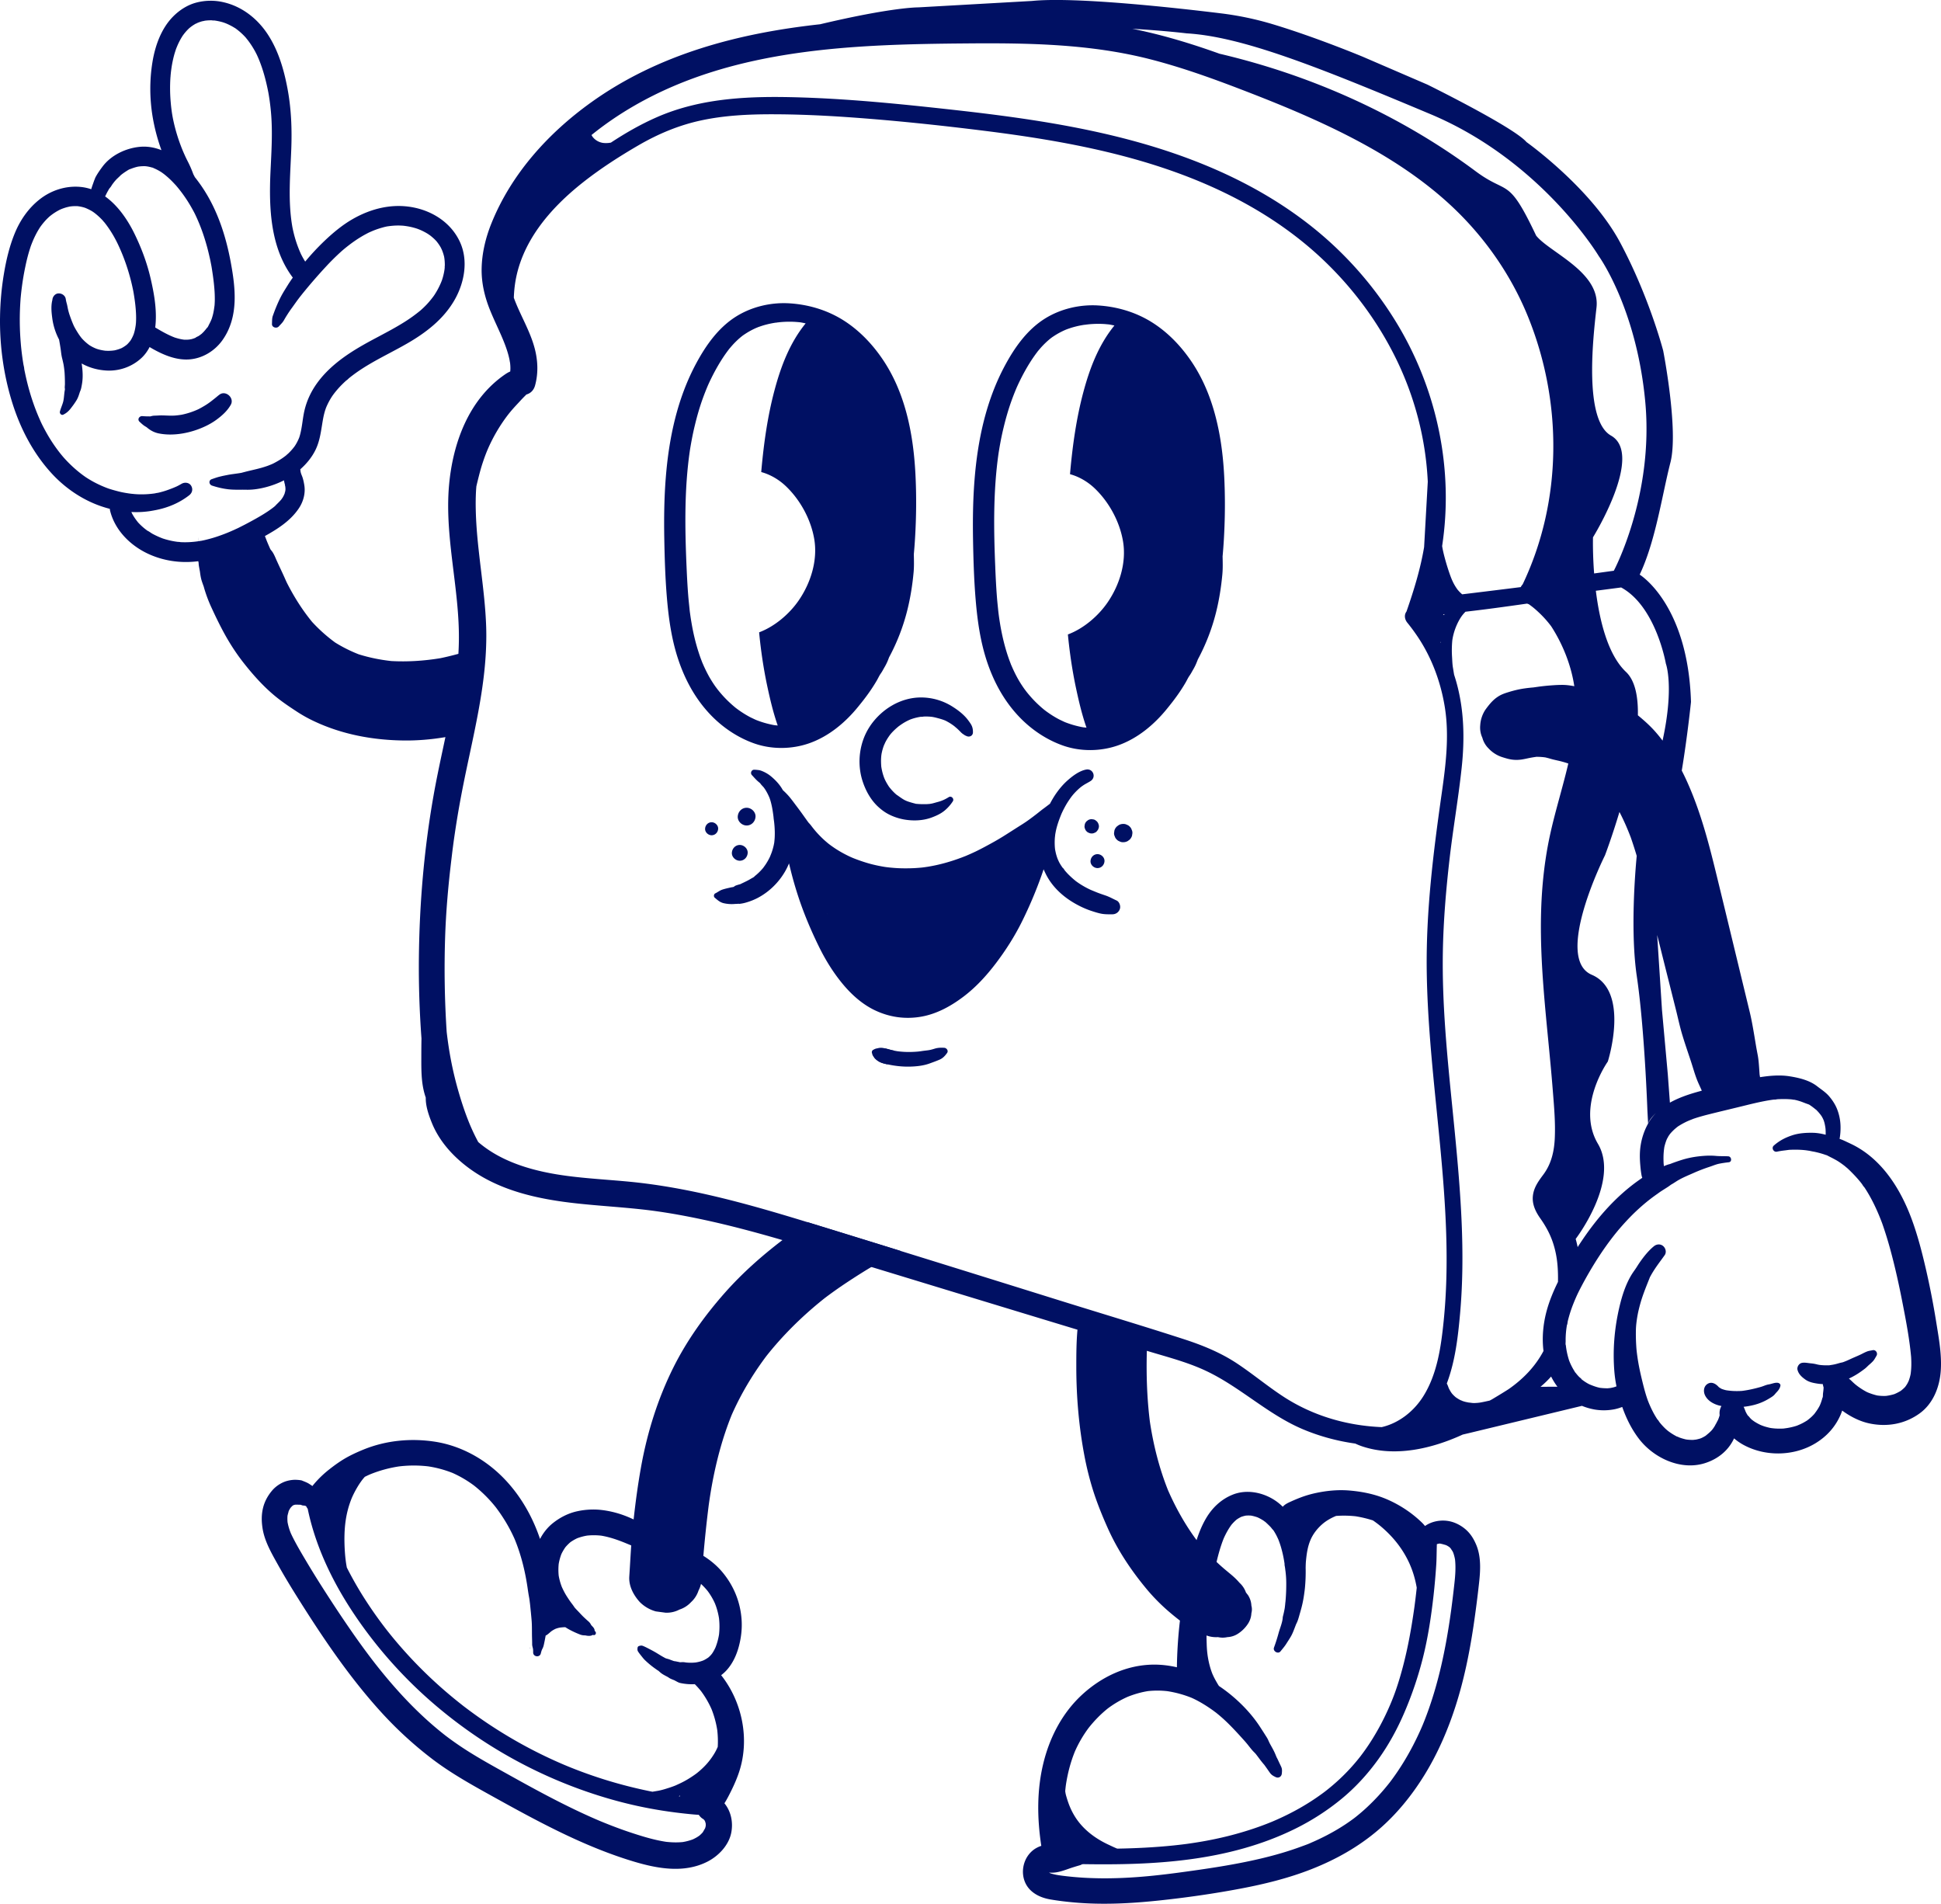 <svg width="569" height="558" fill="none" xmlns="http://www.w3.org/2000/svg"><g clip-path="url(#a)" fill="#001063"><path d="M285.672 140.79c.917-11.708 3.362-23.361 8.992-33.772 2.86-5.299 6.496-10.416 11.688-13.655 4.567-2.843 10.146-4.148 15.502-3.834 5.411.323 10.744 1.856 15.388 4.662 4.708 2.856 8.581 6.804 11.702 11.294 4.133 5.935 6.647 12.713 8.134 19.735a76.2 76.2 0 0 1 .707 3.798c.557 3.457.894 6.946 1.077 10.402.055 1.033.1 2.07.128 3.107.027.691.045 1.387.054 2.083.096 4.626-.018 9.265-.292 13.873a149.442 149.442 0 0 1-.351 4.585v.013c.041 1.765.091 3.534-.073 5.295-.342 3.693-.93 7.432-1.825 11.03a59.767 59.767 0 0 1-5.365 13.89s-.004.01-.004.014c-.073.196-.146.391-.228.591a15.498 15.498 0 0 1-1.086 2.27c-.361.619-.694 1.287-1.113 1.869-.438.615-.785 1.397-1.182 2.075a47.91 47.91 0 0 1-2.473 3.802c-.419.582-.844 1.16-1.281 1.728-.685.878-1.077 1.369-1.675 2.106-3.732 4.603-8.526 8.629-14.156 10.657-5.233 1.892-11.287 1.947-16.524.05-5.183-1.874-9.795-5.139-13.449-9.228-3.942-4.403-6.706-9.598-8.581-15.169-1.976-5.872-2.852-12.045-3.367-18.194-.493-5.863-.671-11.762-.776-17.643-.1-5.818-.027-11.64.429-17.434Zm6.09 25.58c.124 2.947.27 5.899.502 8.833.11 1.383.269 2.752.402 4.13-.005-.046-.005-.082-.005-.109.018.186.064.6.082.727.05.355.092.71.146 1.069.105.742.224 1.483.347 2.224.493 2.843 1.145 5.663 2.021 8.406.219.682.452 1.355.698 2.019.123.328.246.664.379.992.009.023.018.05.018.077 0 .014.014.023.018.041.046.1.091.205.142.31a39.876 39.876 0 0 0 1.834 3.779 33.672 33.672 0 0 0 1.97 3.093c.06.082.247.323.356.469-.004 0-.013-.009-.018-.014a.225.225 0 0 0 .027.036.034.034 0 0 1-.009-.022c.009.013.018.027.018.036a.168.168 0 0 1 .028.036c.105.137.214.282.328.419.384.482.78.946 1.191 1.41.83.937 1.72 1.828 2.655 2.665.402.369.821.719 1.241 1.065.1.072.196.145.288.218.291.223.588.437.885.641a29.14 29.14 0 0 0 3.084 1.892c.529.273 1.076.505 1.605.783-.109-.064-.196-.109-.264-.146.155.073.36.173.465.219a27.632 27.632 0 0 0 4.412 1.328c.205.05.415.086.625.127.032.009.214.036.337.059h.014s.027.005.037.005c.296.032.588.063.88.086-1.277-3.657-2.19-7.468-2.997-11.244-.945-4.371-1.643-8.783-2.154-13.222-.114-.946-.205-1.892-.301-2.843 4.695-1.76 8.96-5.49 11.634-9.383 3.503-5.103 5.575-11.689 4.53-17.903-.972-5.794-4.102-11.553-8.367-15.596-1.975-1.869-4.503-3.375-7.176-4.094l.068-.768c.703-7.751 1.788-15.524 3.787-23.061 1.861-7.036 4.507-14.059 9.165-19.749a36.798 36.798 0 0 0-1.574-.314c-.027.005-.05 0-.078 0-.118-.014-.237-.032-.36-.04a65.867 65.867 0 0 0-.903-.078 26.745 26.745 0 0 0-1.998-.055 28.06 28.06 0 0 0-1.638.055c-.297.018-.602.045-.899.068l-.151.014c-.104.018-.232.032-.396.05-.114.009-.233.022-.343.032-.141.059-.374.05-.52.068-.292.045-.593.095-.889.15-.584.105-1.168.236-1.743.386-.584.15-1.154.314-1.715.514-.279.087-.552.187-.826.287-.005.01-.018.01-.023.014h-.014c-.059.022-.15.072-.237.095-.009.005-.013.005-.018.005-.041.018-.073.036-.114.054a21.92 21.92 0 0 0-3.216 1.733c-.247.16-.498.328-.739.5-.042.028-.083.064-.124.092-.009 0-.013.009-.022.013 0 0 .009-.004.013-.004-.009.004-.018.018-.036.022-.005.01-.014.014-.019.014-.004.005-.013.01-.018.014-.543.427-1.054.873-1.551 1.346-.511.487-.999.992-1.473 1.524l-.685.805s-.013.018-.027.027a.233.233 0 0 0-.05.064s-.009.004-.014.009a.732.732 0 0 0-.036.05c-.092.118-.178.236-.265.355-1.697 2.238-3.143 4.671-4.434 7.154a93.02 93.02 0 0 0-.899 1.82c-.146.304-.288.614-.424.919-.055.109-.105.227-.156.332l-.022.063c-.01 0-.01.005 0 .009a.15.15 0 0 0-.028.05 74.967 74.967 0 0 0-1.528 3.894c-.908 2.542-1.652 5.135-2.286 7.764a81.464 81.464 0 0 0-.885 4.08c-.114.628-.232 1.264-.342 1.906l-.164 1.005c-.018.136-.046.264-.064.391a.403.403 0 0 0-.009.073c-.005.018-.005.032-.005.045-.004.028-.009.046-.009.059-.004.01-.004.019-.004.023 0 .027-.009.041-.009.041-1.588 11.071-1.424 22.315-.954 33.458l-.005.005Zm8.928 36.096s-.004-.009-.009-.014a.034.034 0 0 1-.009-.022c.009.013.018.027.018.036ZM195.162 140.164c.913-11.708 3.363-23.361 8.992-33.772 2.861-5.294 6.492-10.416 11.688-13.654 4.567-2.843 10.142-4.148 15.503-3.835 5.41.323 10.739 1.856 15.388 4.662 4.703 2.857 8.576 6.805 11.697 11.294 6.889 9.888 9.293 22.119 9.918 33.936.337 6.34.274 12.726-.11 19.062-.091 1.533-.21 3.057-.351 4.585v.014c.041 1.769.091 3.534-.068 5.299-.338 3.689-.931 7.427-1.825 11.025a59.624 59.624 0 0 1-5.365 13.891c0 .005-.005.009-.005.014-.073.195-.15.391-.223.591a15.148 15.148 0 0 1-1.095 2.27c-.361.618-.694 1.287-1.109 1.869-.442.614-.785 1.396-1.181 2.074a48.494 48.494 0 0 1-2.473 3.803 58.865 58.865 0 0 1-1.282 1.728c-.68.878-1.081 1.369-1.679 2.106-3.727 4.603-8.527 8.628-14.156 10.657-5.233 1.892-11.287 1.947-16.524.05-5.183-1.874-9.79-5.14-13.445-9.229-3.941-4.403-6.706-9.597-8.581-15.169-1.98-5.872-2.856-12.044-3.371-18.194-.493-5.862-.671-11.762-.776-17.643-.096-5.813-.023-11.635.433-17.434Zm6.086 25.58c.123 2.948.269 5.9.507 8.833.105 1.324.255 2.634.387 3.953v.045c.005.005.005.01 0 .014 0 0 .005.009 0 .014l.014.104c.028.214.059.51.069.619l.15 1.069c.101.741.224 1.483.351 2.224.484 2.843 1.136 5.663 2.021 8.405.215.683.443 1.356.689 2.02.128.332.251.664.379.991.009.023.023.051.027.078 0 .013.009.023.014.041.046.1.091.204.137.309a41.567 41.567 0 0 0 1.838 3.78 35.826 35.826 0 0 0 1.967 3.093c.064.077.237.309.342.455.004.013.009.022.018.027 0-.005-.004-.009-.004-.014a6.992 6.992 0 0 0 .378.491c.383.483.78.946 1.186 1.41a33.457 33.457 0 0 0 2.66 2.666c.402.368.821.718 1.241 1.069.096.072.196.145.287.218a30.007 30.007 0 0 0 3.965 2.529c.493.255 1.008.473 1.505.728-.032-.019-.064-.037-.091-.055.142.068.306.146.397.182a27.539 27.539 0 0 0 4.412 1.328c.205.05.419.087.625.128.031.009.214.036.333.059h.018l.036.004c.292.037.584.064.881.087-1.282-3.657-2.19-7.469-3.002-11.244-.944-4.371-1.642-8.783-2.153-13.222-.11-.946-.206-1.892-.297-2.839 4.69-1.764 8.96-5.489 11.629-9.387 3.504-5.104 5.575-11.69 4.539-17.903-.972-5.795-4.11-11.553-8.376-15.597-1.971-1.869-4.498-3.374-7.171-4.093.022-.255.041-.51.063-.769.708-7.746 1.789-15.524 3.792-23.06 1.861-7.037 4.511-14.059 9.165-19.75a38.407 38.407 0 0 0-1.574-.313c-.023.004-.05 0-.078 0-.123-.014-.241-.032-.36-.041-.306-.028-.611-.055-.903-.073a26.71 26.71 0 0 0-1.999-.06c-.552.005-1.09.019-1.637.055-.301.019-.603.046-.899.069l-.155.013c-.101.018-.233.032-.393.05-.118.01-.228.023-.346.032-.133.06-.37.05-.516.068-.296.046-.593.096-.889.15-.589.11-1.173.237-1.748.387a22.59 22.59 0 0 0-1.715.514c-.278.091-.547.186-.821.287-.005.009-.014.009-.023.013 0 0-.009 0-.014.005-.064.023-.155.073-.232.1h-.023c-.037.018-.078.036-.119.054a21.668 21.668 0 0 0-3.212 1.733c-.25.16-.497.328-.743.5-.037.028-.078.064-.119.092-.009 0-.013.009-.023.013.005 0 .01-.004.014-.004-.009.004-.018.018-.032.023-.009.009-.018.013-.023.013-.004 0-.013.01-.018.014-.543.427-1.054.873-1.551 1.346-.511.487-1.004.992-1.469 1.524-.237.268-.461.537-.693.805-.005.014-.014.018-.023.027a.19.19 0 0 0-.055.064l-.009.009s-.032.036-.041.05l-.265.355c-1.692 2.238-3.143 4.671-4.43 7.154-.31.605-.606 1.21-.903 1.82-.141.305-.287.614-.424.919-.05.109-.101.227-.151.332l-.023.063c-.009 0-.009.005-.009.009a.128.128 0 0 0-.022.05 74.98 74.98 0 0 0-1.529 3.894c-.912 2.542-1.656 5.135-2.285 7.764a77.288 77.288 0 0 0-.881 4.08 85.805 85.805 0 0 0-.347 1.906 81.01 81.01 0 0 0-.168 1.005 5.151 5.151 0 0 1-.064.391c0 .027-.009.05-.009.073-.005.018-.005.032-.005.045-.005.032-.009.046-.009.059-.005.01-.005.019 0 .023a.39.39 0 0 1-.009.041c-1.592 11.071-1.428 22.315-.958 33.458h.004ZM262.727 232.87c.228.155.324.223.338.236-.11-.077-.219-.154-.329-.227l-.009-.009ZM258.357 221.312v-.013c.027-.232.164-.746 0 .013ZM261.108 215.127l-.174.205.114-.141.06-.069v.005Z"/><path d="M255.086 212.766c3.339-4.908 8.932-8.369 14.996-8.337a17.24 17.24 0 0 1 9.21 2.733c1.355.86 2.656 1.833 3.755 3.02.552.601 1.04 1.269 1.492 1.952.524.8.707 1.623.675 2.57-.041.991-1.04 1.437-1.88 1.037a5.38 5.38 0 0 0-.246-.105c-.009-.005-.014-.009-.023-.009-.004-.005-.009-.005-.009-.005-.223-.1-.365-.2-.57-.35-.005 0-.014-.009-.023-.014 0 0-.004 0-.009-.009-.055-.031-.141-.091-.169-.104a4.374 4.374 0 0 1-.561-.473c-.438-.446-.867-.883-1.341-1.292-.201-.173-.411-.346-.616-.523-.018-.018-.037-.032-.055-.05-.018-.014-.046-.027-.073-.05-.096-.068-.187-.141-.287-.209a15.18 15.18 0 0 0-1.652-1.037 8.187 8.187 0 0 0-.315-.173c-.004-.005-.063-.032-.123-.064-.073-.032-.287-.127-.301-.132a21.421 21.421 0 0 1-.328-.127c-.612-.219-1.237-.4-1.871-.56-.283-.077-.575-.15-.862-.213l-.351-.069c-.06-.013-.119-.022-.178-.032-.018-.004-.032-.004-.05-.009-.041 0-.083-.013-.128-.018-.114-.013-.233-.023-.347-.036a13.654 13.654 0 0 0-1.063-.059c-.296-.009-.597 0-.889.004-.26.009-.648.123-.89.064h-.005c-.059.009-.146.023-.205.027-.31.05-.625.109-.94.182-.565.123-1.127.282-1.674.473-.11.041-.219.077-.324.118a15.25 15.25 0 0 0-2.244 1.188 16.74 16.74 0 0 0-.726.491l-.287.204c-.028.023-.055.037-.082.055-.867.701-1.679 1.451-2.405 2.297-.009.009-.018.023-.036.045 0 0-.005 0-.005.005-.004.005-.009.014-.018.023a.225.225 0 0 0-.036.041h-.005v.013h-.005v.005l-.004.004v.01a.25.25 0 0 0-.055.063l-.014.014c0 .009-.004.009-.009.014l-.013.018c-.151.204-.301.414-.443.623-.36.532-.689 1.082-.976 1.655-.073.137-.196.478-.242.596.009-.045.041-.141.091-.304-.077.213-.178.423-.26.641-.205.55-.378 1.123-.515 1.701-.064.277-.123.555-.174.832 0 .037-.013.078-.013.114v.009s-.009.037-.009.055v.013c-.064.56-.096 1.119-.101 1.683 0 .569.032 1.133.073 1.697v.014c.009.054.018.113.028.163.05.305.109.614.173.919.114.523.251 1.042.42 1.556.073.227.155.45.237.673.055.127.105.254.164.382.224.487.475.955.753 1.414.141.241.292.478.447.714.059.078.114.155.173.237.019.018.032.041.046.059.338.419.684.823 1.058 1.205.178.187.356.36.548.533.114.104.228.209.346.309.005 0 .005.009.01.009.009.005.013.014.022.018.073.064.206.155.274.191.009 0 .018.014.028.018a.012.012 0 0 0 .009.005c.757.532 1.482 1.087 2.326 1.506.051.009.361.154.42.181.287.11.575.205.867.296.588.182 1.177.35 1.774.487-.059-.009-.114-.018-.109-.009.005.018.114.027.233.041h.009c.105.004.223.009.251.013.333.032.666.055.999.064.597.023 1.204.023 1.806.005.247-.01.493-.028.735-.051h.004s.014 0 .032-.004c.01.004.014 0 .023 0s.014 0 .023-.005c.009.005.014 0 .023 0 .023 0 .045 0 .068-.009h.014c.214-.036.433-.068.652-.113.575-.128 1.141-.314 1.72-.464 1.15-.305 2.131-.751 3.189-1.415.748-.464 1.656.491 1.191 1.219a11.985 11.985 0 0 1-2.413 2.729c-1.104.91-2.318 1.469-3.655 1.979-2.586 1-5.515 1.109-8.23.636a16.32 16.32 0 0 1-3.75-1.155c-1.441-.632-2.65-1.474-3.814-2.538-2.167-1.983-3.645-4.653-4.562-7.414-1.788-5.376-1.004-11.626 2.19-16.324h-.009Z"/><path d="M209.706 261.848c.699-.35 1.319-.86 2.063-1.101.803-.264 1.624-.437 2.445-.628.264-.063.958-.118 1.14-.309a13.57 13.57 0 0 0-.273.114c.109-.073.219-.15.319-.218.26-.155.57-.242.862-.337.329-.114.844-.187 1.118-.396-.1.046-.214.091-.324.132.123-.05.246-.1.36-.154.247-.105.484-.223.717-.337.716-.341 1.419-.691 2.094-1.11.2-.132.889-.437.981-.664-.019.014-.037.032-.055.041a.653.653 0 0 0 .059-.05c.151-.118.297-.237.443-.359a16.7 16.7 0 0 0 1.624-1.579c.128-.141.251-.286.374-.427.027-.032.059-.064.082-.1.187-.25.643-.896.693-.969a18.513 18.513 0 0 0 1.301-2.302v-.013c.164-.405.328-.801.474-1.201a17.69 17.69 0 0 0 .625-2.183c.037-.196.078-.401.114-.596.009-.032.014-.059.023-.087.005-.022.005-.036.005-.059.045-.459.095-.918.123-1.373a24.45 24.45 0 0 0-.005-2.761c-.023-.46-.055-.924-.105-1.378 0-.064-.041-.396-.045-.46-.046-.382-.105-.764-.151-1.146-.018-.209-.027-.414-.059-.619a.342.342 0 0 0-.009-.063c-.014-.1-.023-.187-.028-.219-.045-.359-.1-.718-.155-1.082a24.979 24.979 0 0 0-.57-2.779 12.88 12.88 0 0 0-.424-1.319 18.487 18.487 0 0 0-.169-.378c-.096-.223-.21-.45-.32-.673a13.425 13.425 0 0 0-.542-.982c-.096-.16-.201-.323-.297-.473-.032-.046-.297-.41-.297-.423-.328-.392-.711-.724-.999-1.147-.136-.2-.465-.427-.757-.686-.657-.587-1.127-1.151-1.747-1.811-.543-.586-.133-1.587.684-1.573.374.004.73.041 1.1.081.556.051.93.196 1.409.396a9.772 9.772 0 0 1 2.514 1.547c1.332 1.128 2.532 2.424 3.371 3.961.73.66 1.41 1.356 2.031 2.102.26.323.515.646.766.973.173.232.351.459.52.691.064.078.119.16.178.237.023.036.073.091.091.123.009.009.009.013.009.013.557.728 1.104 1.46 1.647 2.202.52.705 1.018 1.428 1.533 2.138.224.318.452.636.684.946.023.036.041.068.069.1l.023.022c.182.178.346.378.511.564.059.073.123.146.182.223 0 .009.183.246.301.401.069.086.187.245.219.282.251.313.507.627.767.937.483.564.985 1.105 1.514 1.632.52.528 1.063 1.033 1.624 1.515.242.209.479.409.726.61.041.027.082.059.118.086.155.123.311.241.475.359a32.445 32.445 0 0 0 3.736 2.365c.653.355 1.319.687 1.989 1.001.146.064.292.123.434.196.027 0 .041.013.059.022.347.146.689.287 1.04.419a46.84 46.84 0 0 0 4.352 1.437c1.437.382 2.893.687 4.362.919l.506.068c.406.05.812.096 1.218.132.762.073 1.515.132 2.277.164 1.519.064 3.043.05 4.562-.018.753-.046 1.51-.1 2.267-.173.059-.014.251-.032.383-.046.055-.009.11-.022.142-.022.374-.046.748-.105 1.122-.16 3.34-.536 6.624-1.451 9.79-2.638.347-.122.685-.259 1.027-.395h.004l.014-.005h.005s.004 0 .009-.009a1.97 1.97 0 0 1 .105-.036c.018-.005.036-.01.054-.019 0 0 0-.009.005-.009a.826.826 0 0 1 .064-.027h.004l.046-.014a73.956 73.956 0 0 0 2.902-1.296c1.551-.746 3.07-1.569 4.58-2.397a73.031 73.031 0 0 0 4.466-2.643c1.497-.946 2.975-1.905 4.476-2.842.725-.46 1.446-.937 2.144-1.447.296-.218.598-.432.89-.655.059-.045.232-.177.282-.209.215-.164.429-.332.644-.491.698-.532 1.373-1.083 2.062-1.619.237-.182.479-.355.72-.533 0 0 .083-.059.128-.095l.123-.096c.379-.286.753-.564 1.127-.855.06-.045.123-.091.187-.132a30.54 30.54 0 0 1 1.305-2.265c1.081-1.669 2.363-3.261 3.86-4.585 1.491-1.319 3.412-2.77 5.397-3.174 2.062-.419 3.111 2.206 1.368 3.347-.661.428-1.373.76-2.03 1.183-.155.1-.301.2-.447.305-.05.036-.173.127-.233.168a14.5 14.5 0 0 0-.898.76 18.997 18.997 0 0 0-1.629 1.696c-.05.064-.164.205-.192.246h-.009v.009h-.004c-.087.109-.174.218-.256.332-.233.318-.461.646-.684.978a23.669 23.669 0 0 0-1.237 2.056c-.187.35-.369.7-.547 1.064-.082.164-.16.332-.233.5-.041.082-.077.164-.118.25-.694 1.683-1.323 3.398-1.693 5.177-.036.218-.082.432-.118.654-.019.082-.032.169-.046.255-.05.469-.114.937-.137 1.406a19.1 19.1 0 0 0 .046 2.665c.004 0 .045.373.064.487.041.186.077.373.114.564.086.395.182.787.301 1.169.055.182.109.359.178.532.009.041.068.205.114.327.036.073.127.319.159.369.087.204.183.395.274.591.169.332.361.65.561.964.119.187.242.364.37.542.036.054.073.104.105.154.018.028.041.05.059.078.187.268.073.027-.032-.06.228.137.506.655.662.846.282.332.574.66.876.974a26.36 26.36 0 0 0 1.729 1.61c.136.123.314.246.451.382a22.091 22.091 0 0 0 1.164.823 24.43 24.43 0 0 0 3.252 1.811c.105.05.197.086.297.131l1.327.546c.936.387 1.889.701 2.847 1.028 1.104.378 2.14.969 3.194 1.451.839.382 1.254 1.642.971 2.474a2.27 2.27 0 0 1-2.13 1.57c-1.118.013-2.263.036-3.367-.182-.949-.187-1.893-.496-2.81-.792-1.962-.646-3.878-1.569-5.634-2.651-3.312-2.038-6.187-4.858-7.875-8.388a37.593 37.593 0 0 1-.542-1.173 97.03 97.03 0 0 1-.594 1.742 122.658 122.658 0 0 1-5.866 13.809c-2.117 4.225-4.695 8.269-7.56 12.035-2.783 3.657-5.894 7.055-9.585 9.825-3.636 2.733-7.746 4.994-12.281 5.785-4.699.819-9.334.159-13.627-1.901-3.773-1.806-6.98-4.74-9.599-7.951-2.737-3.347-4.986-7.045-6.875-10.93-2.263-4.634-4.302-9.465-5.912-14.368a108.65 108.65 0 0 1-2.176-7.505c-.188-.755-.375-1.51-.562-2.27-.337.828-.73 1.638-1.186 2.42-1.879 3.23-4.703 5.981-8.02 7.714a18.347 18.347 0 0 1-3.266 1.301 10.62 10.62 0 0 1-1.72.378c-.215.027-.361.063-.561.022-.037-.009-.06-.009-.083-.013-.31.054-.898.054-1.076.068a10.327 10.327 0 0 1-3.217-.223c-1.081-.236-1.829-.923-2.646-1.624-.387-.336-.264-1.059.178-1.269l.009.005Zm32.807 6.022a.25.25 0 0 0 .036.068 2.973 2.973 0 0 0-.096-.214c.014.032.032.082.06.146Z"/><path d="M282.974 250.936c-.132.055-.452.168.041-.018-.014.005-.027.014-.041.018ZM255.674 308.81c.005.05.014.105.023.173.055.159.119.309.192.455.1.168.223.341.351.5.05.059.096.114.146.169.333.382.748.723 1.182.987.766.464 1.701.686 2.591.873.146.027.287.059.429.086 1.97.405 3.992.619 6.003.582 1.967-.04 4.084-.25 5.936-.932 1.049-.382 1.779-.632 2.897-1.11.981-.418 1.606-1.119 2.217-1.969.461-.646-.142-1.469-.844-1.51-.972-.05-1.848-.037-2.792.254-.415.128-.84.255-1.264.351a9.002 9.002 0 0 1-.598.109l-.401.054c-.543.06-1.081.128-1.62.21-.155.027-.314.045-.469.068-.023 0-.416.045-.475.054-.871.082-1.752.123-2.623.128a25.042 25.042 0 0 1-2.728-.132c-.206-.018-.406-.046-.607-.068a.842.842 0 0 0-.128-.014c-.027-.005-.059-.014-.096-.018a23.533 23.533 0 0 1-1.391-.269c-.972-.213-1.916-.577-2.915-.65a5.977 5.977 0 0 0-1.989.186 4.18 4.18 0 0 0-.388.155l-.119.087c-.533.154-.762.695-.52 1.191ZM327.345 246.047a1.998 1.998 0 0 1-.543-.874 2.031 2.031 0 0 1-.219-1.037c.037-.236.073-.473.105-.709.132-.455.37-.842.707-1.174.183-.136.365-.273.552-.409.424-.237.876-.35 1.364-.346.37-.009.717.073 1.031.246.333.114.616.3.858.568.26.246.438.537.543.874.164.323.237.668.219 1.037-.037.236-.073.473-.105.709-.132.451-.37.842-.707 1.174-.183.136-.365.273-.552.409-.424.237-.876.35-1.364.346a2.006 2.006 0 0 1-1.031-.246 2 2 0 0 1-.858-.568ZM321.761 250.359c1.072.013 2.085.968 2.016 2.069-.063 1.105-.93 2.029-2.075 2.011-1.072-.014-2.085-.969-2.017-2.07.064-1.105.931-2.029 2.076-2.01ZM318.517 243.654a1.586 1.586 0 0 1-.424-.678 1.582 1.582 0 0 1-.169-.809l.082-.555c.105-.355.288-.66.552-.914.142-.11.288-.214.429-.323a2.07 2.07 0 0 1 1.063-.269l.557.082c.273.068.506.196.707.387.228.15.401.35.534.596.086.132.137.273.178.418.082.2.123.414.118.641 0 .223-.05.437-.137.637-.041.146-.1.287-.187.414-.109.141-.223.278-.333.419-.191.2-.419.341-.68.423a1.59 1.59 0 0 1-.812.168 1.656 1.656 0 0 1-.807-.191 1.585 1.585 0 0 1-.671-.441v-.005ZM208.639 241.007c.999.014 1.943.905 1.884 1.933-.059 1.033-.867 1.892-1.939 1.879-.999-.014-1.943-.906-1.884-1.934.059-1.032.867-1.892 1.939-1.878ZM218.913 236.763c1.364.018 2.65 1.233 2.568 2.634-.082 1.405-1.181 2.583-2.641 2.561-1.364-.019-2.651-1.233-2.569-2.634.082-1.405 1.182-2.583 2.642-2.561ZM219.182 250.008c-.073 1.251-1.054 2.297-2.35 2.279-1.213-.018-2.358-1.096-2.285-2.342.073-1.251 1.054-2.297 2.349-2.279 1.214.018 2.359 1.096 2.286 2.342ZM130.358 78.228a1.734 1.734 0 0 0 0 .346v.014c-.041-.228-.023-.341 0-.355v-.005ZM130.216 75.367c.069.742.046.21 0 0ZM84.262 133.128c-.091.073-.178.15-.214.204 0 0-.01.005-.014.01.064-.201.26-.292.223-.214h.005ZM71.041 138.513c-.064.018-.128.032-.191.05.205-.059.232-.064.191-.05ZM125.572 68.645l.05.032c.069.05.137.1.21.15.064.068.014.077-.26-.182ZM25.173 139.892l-.041-.028c.018.014.041.028.06.041-.005 0-.014-.009-.019-.009v-.004ZM44.74 149.679c.042-.009.083-.013.128-.022.032 0 .06-.014.092-.014 0 0-.502.1-.22.041v-.005ZM39.85 94.662v.054c-.014.196-.119.582 0-.054ZM55.334 8.401l.219-.205c.009-.009.018-.013.027-.022-.233.254-.283.282-.246.227ZM49.996 22.183s0-.032.005-.05c-.023.536-.023.195-.005.05ZM57.62 6.836c.04-.018.077-.04.118-.064h.01c.017-.009.04-.013.058-.022-.31.259-.342.195-.187.09v-.004ZM83.532 144.33c-.032.114-.086.228-.1.341a.036.036 0 0 1-.01.019c.037-.341.097-.419.11-.36ZM38.673 150.454s-.014-.023-.014-.032l-.01-.028s.02.037.024.06ZM38.65 150.394a4.836 4.836 0 0 1-.1-.223c.009.018.04.082.1.223ZM382.405 466.519c.005-.051.014-.101.018-.151.028-.21 0-.014-.018.151ZM382.405 466.518a5.475 5.475 0 0 1-.014.127c0-.032.01-.077.014-.127ZM370.667 445.9c.055.041.109.077.164.113a.128.128 0 0 0 .032.023c.009.005.014.014.023.018-.488-.304-.388-.268-.215-.159l-.004.005ZM356.41 501.936l.069.055c-.639-.446-.251-.2-.069-.055ZM422.205 452.458c.036 0 .073.005.105.01.018 0 .032.009.05.013-.114-.009-.201-.013-.265-.018h.115l-.005-.005ZM199.273 487.195c-.137-.023-.183-.059 0 0ZM199.455 487.204c.11 0 .219-.009.329-.014-.164.023-.288.041-.37.055-.059-.023-.105-.037-.141-.05.05.009.114.013.182.013v-.004ZM209.72 482.933s0 .01-.005.014c0-.009.01-.018.01-.028 0 .005 0 .01-.005.014ZM155.417 483.074c-.086 0-.086-.136 0-.136.087 0 .087.136 0 .136ZM155.217 468.933c.004.068.013.132.023.201-.005-.032-.019-.114-.028-.233 0 .014 0 .023.005.036v-.004ZM87.94 441.051h.031c.05.009.105.018.155.023.15.045.178.045.105.009a.623.623 0 0 1 .06.013c.009 0 .022.01.031.014 0 .009-.1 0-.383-.064v.005ZM86 441.206c.05-.028.1-.055.155-.078l.046-.013a1.909 1.909 0 0 1-.342.163c.055-.027.105-.05.137-.072H86ZM89.44 441.347l.06.013c.009 0 .013.005.022.009.028.014.055.028.091.05-.136-.04-.182-.068-.173-.072ZM260.081 315.119c-.004-.05-.009-.086-.009-.114v.091c0 .009.005.019.005.023h.004Z"/><path d="M256.24 309.938a5.118 5.118 0 0 0 1.328 1.156c.766.464 1.701.687 2.591.873.004-.027.014-.055.018-.082.037-.182.078-.364.123-.546.055-.209.114-.423.178-.627.028-.091.059-.178.091-.264.01-.023.032-.096.055-.159.032-.064.078-.178.087-.2l.123-.251a7.912 7.912 0 0 1 .625-1.018c.014-.023.023-.032.032-.046.014-.018.032-.036.059-.068.224-.246.443-.496.675-.733-.205-.04-.415-.086-.62-.131-.972-.214-1.916-.578-2.915-.651a5.977 5.977 0 0 0-1.173.027 10.693 10.693 0 0 0-1.277 2.72ZM336.761 67.922s-.068.05-.214.14l.009-.008a3.19 3.19 0 0 0 .201-.132h.004ZM488.798 333.654a.56.56 0 0 1-.173.263 1.3 1.3 0 0 0 .173-.263ZM43.842 122.047a24.427 24.427 0 0 1-2.085-.077l.01-.004c-.918-.082-1.616.96-.845 1.665l.086.078c.337.312.684.632 1.046.913.214.169.455.311.691.451l.075.045c.05.032.087.05.114.068l.004.005c.002.003.004.006.01.009.087.063.169.127.25.195.927.783 2.054 1.374 3.258 1.624 3.796.792 8.048.137 11.647-1.201 1.852-.686 3.677-1.578 5.278-2.742 1.675-1.219 3.272-2.638 4.289-4.462 1.095-1.97-1.483-4.308-3.326-2.948-.287.209-.556.428-.821.655a.754.754 0 0 1-.064.05l-.158.131a5.177 5.177 0 0 1-.111.092c-.269.218-.54.43-.811.643l-.293.23a19.515 19.515 0 0 1-2.263 1.551c-.383.228-.771.451-1.159.66-.182.095-.37.191-.552.287h-.004a22.195 22.195 0 0 1-4.786 1.578l-.114.023a.159.159 0 0 1-.041.004h-.001c-.205.032-.41.064-.615.091a18.7 18.7 0 0 1-1.15.127c-.872.073-1.744.04-2.615.007-.81-.031-1.619-.061-2.426-.007a21.44 21.44 0 0 1-.755.034l-.454.016c-.337.014-.657.096-.98.182l-.11.028h-.087l-.132-.001Z"/><path fill-rule="evenodd" clip-rule="evenodd" d="M494.993 230.082a72.592 72.592 0 0 0-1.986-4.213c1.681-10.136 2.703-20.139 2.703-20.139-.872-28.705-15.042-37.302-15.042-37.302 3.343-7.016 5.272-15.996 6.99-23.991l.001-.001v-.001c.683-3.178 1.332-6.201 2.024-8.883 2.432-9.429-2.117-32.744-2.117-32.744s-4.069-15.742-12.646-31.762c-8.577-16.015-27.432-29.405-27.432-29.405-3.768-4.39-29.029-16.834-29.029-16.834l-18.9-8.15s-13.614-5.695-26.547-9.584a91.004 91.004 0 0 0-15.11-3.161C344.991 2.329 315.219-.996 302.536.278L269.192 2.16s-7.503-.097-28.793 4.953c-23.901 2.614-47.356 8.718-67.162 22.933-12.592 9.033-23.413 21.018-29.216 35.514-1.66 4.153-2.733 8.596-2.828 13.081-.092 4.23.876 8.337 2.454 12.24.636 1.578 1.342 3.128 2.041 4.664v.001l.001.002v.001c.907 1.99 1.802 3.956 2.52 5.93.315.864.602 1.742.84 2.633.114.437.219.878.31 1.319 0 .019.137.824.159.874.119 1.005.137 1.801.055 2.583-.534.223-1.026.51-1.578.892-10.557 7.295-15.201 19.935-16.342 32.257-.784 8.517.257 16.978 1.299 25.444v.001c.818 6.652 1.637 13.307 1.571 19.994a85.07 85.07 0 0 1-.146 4.166c-1.738.478-3.49.905-5.26 1.274-4.758.786-9.59 1.109-14.412.841-3.221-.355-6.41-.992-9.498-1.96a.1.1 0 0 1-.041-.009 42.137 42.137 0 0 1-6.93-3.471l-.01-.006c-.008-.006-.015-.01-.022-.017a46.486 46.486 0 0 1-6.67-5.963c-.014-.009-.027-.022-.027-.027-2.888-3.516-5.315-7.377-7.377-11.426a42.358 42.358 0 0 1-.57-1.255 133.584 133.584 0 0 0-1.743-3.761l.185.38.096.198c-.216-.453-.43-.91-.637-1.365-.048-.109-.097-.216-.147-.325l-.043-.094-.052-.113a28.868 28.868 0 0 1-.344-.772c-.33-.761-.69-1.588-1.152-2.19a38.95 38.95 0 0 0-.23-.293 38.865 38.865 0 0 1-.23-.293c-.27-.601-.53-1.206-.79-1.811-.205-.479-.393-.972-.582-1.465l-.23-.6c3.8-2.115 7.536-4.498 9.973-8.164 1.313-1.969 1.966-4.439 1.569-6.786-.123-.732-.27-1.474-.497-2.183a9.085 9.085 0 0 0-.228-.604 7.07 7.07 0 0 1-.288-.806 4.356 4.356 0 0 1-.04-.164l-.023-.103v-.005a9.981 9.981 0 0 0-.035-.154l.002-.002a8.975 8.975 0 0 0-.068-.591c1.825-1.601 3.39-3.503 4.462-5.69 1.108-2.258 1.492-4.65 1.88-7.068.132-.826.265-1.656.428-2.484a22.2 22.2 0 0 1 .561-2.183c.039-.071.074-.189.105-.292.02-.068.039-.13.055-.168.118-.304.25-.618.392-.918.292-.633.62-1.251.976-1.852.118-.201.247-.401.375-.601l.136-.213.05-.069.064-.091.165-.231a26.893 26.893 0 0 1 2.655-3.061c.306-.305.625-.605.944-.901l.026-.023.253-.231h.004c.088-.004.348-.255.536-.436.076-.074.14-.136.176-.165.287-.236.579-.473.885-.7 3.437-2.646 7.257-4.674 11.076-6.702 1.677-.89 3.353-1.78 4.996-2.723 5.639-3.229 10.863-7.231 14.102-12.967 2.842-5.04 3.996-11.476 1.496-16.884-2.509-5.44-7.715-8.915-13.522-10.084-6.305-1.269-12.532.282-18.03 3.457-2.947 1.71-5.593 3.912-8.06 6.245a72 72 0 0 0-5.745 6.154l-.036-.058c-.147-.239-.29-.471-.429-.715a18.89 18.89 0 0 1-.62-1.135l-.1-.193a.036.036 0 0 1-.007-.008.076.076 0 0 1-.003-.006v-.002a.071.071 0 0 0-.004-.005 34.66 34.66 0 0 1-2.058-5.792 39.787 39.787 0 0 1-.465-2.038c0-.027-.01-.059-.018-.095a5.124 5.124 0 0 1-.02-.104c-.01-.05-.017-.099-.025-.146l-.015-.082a49.36 49.36 0 0 1-.173-1.092 52.232 52.232 0 0 1-.42-4.048c-.296-4.457-.082-8.922.131-13.378v-.006c.063-1.304.125-2.607.175-3.91.233-5.98.018-11.889-1.081-17.783-1.04-5.581-2.656-11.199-5.799-15.997C75.494 5.485 71 1.928 65.585.669a16.634 16.634 0 0 0-7.997.081c-2.592.674-4.91 2.16-6.784 4.035-3.527 3.525-5.338 8.628-6.118 13.45-.853 5.244-.821 10.661.041 15.896a55.188 55.188 0 0 0 2.6 9.884c-2.094-.842-4.343-1.228-6.729-.937-3.964.478-8.066 2.474-10.506 5.704-.616.823-1.223 1.669-1.748 2.556-.114.191-.223.386-.328.582-.09.16-.15.332-.21.5-.028.08-.056.16-.087.237a.974.974 0 0 0-.077.155c-.005.004-.005.018-.005.018a.064.064 0 0 0-.009.017l-.004.01-.023.068-.013.04-.012.032a16.84 16.84 0 0 1-.067.188l-.026.075-.001.002-.001.003-.038.105a15.51 15.51 0 0 0-.055.155v.005c-.002.004-.002.007-.002.01a2.354 2.354 0 0 0-.052.139l-.012.035v.002l-.002.003c-.014.041-.028.082-.043.12l-.04.116-.001.002a23.869 23.869 0 0 0-.493 1.506 13.911 13.911 0 0 0-3.162-.677c-4.32-.396-8.617 1-12.007 3.688-3.294 2.607-5.693 6.1-7.272 9.975-1.556 3.812-2.5 7.846-3.17 11.899a83.939 83.939 0 0 0-1.123 12.78H.005c-.1 8.333 1.067 16.775 3.54 24.744 2.39 7.71 6.181 15.015 11.683 20.977 4.549 4.917 10.452 8.652 16.967 10.294h.004c.01.218.041.427.096.636 1.392 5.527 5.703 9.898 10.735 12.354 4.676 2.274 9.954 3.034 15.091 2.36l.043.202.001.005c.02.088.039.177.057.267.009.368.05.741.123 1.132.087.482.173.964.264 1.451.128 1.001.279 2.006.612 2.966.16.473.328.941.502 1.405l.056.209c.053.195.107.391.167.582a40.363 40.363 0 0 0 1.92 5.104c1.146 2.501 2.341 4.989 3.646 7.414 1.683 3.115 3.6 6.113 5.78 8.906 2.742 3.497 5.753 6.89 9.17 9.742 2.048 1.71 4.266 3.198 6.496 4.658a40.783 40.783 0 0 0 4.74 2.679c8.463 4.075 17.738 5.772 27.086 5.831 3.763.018 7.523-.3 11.232-.901l.314-.052.238-.043.004-.001c-.207.981-.417 1.963-.626 2.944l-.001.005V219c-1.008 4.727-2.016 9.451-2.854 14.206-2.765 15.647-4.119 31.476-4.293 47.354-.087 7.951.174 15.897.757 23.816a294.55 294.55 0 0 0-.045 4.885v.403l-.001.496c-.005 2.17-.009 4.353.215 6.514.183 1.733.516 3.416 1.086 5.036-.064 2.478.881 5.198 1.802 7.454 2.09 5.145 5.849 9.397 10.224 12.754 9.288 7.123 20.949 9.588 32.354 10.825 3.094.334 6.194.593 9.295.851l.011.001c3.28.273 6.56.547 9.832.909 6.031.668 12.017 1.742 17.948 3.015 7.778 1.67 15.456 3.735 23.089 5.959 4.416 1.282 8.818 2.615 13.216 3.957l6.397 1.951 3.328 1.015 3.131.955c20.137 6.14 40.274 12.28 60.421 18.389-.329 3.607-.342 7.268-.342 10.88.004 8.723.743 17.456 2.372 26.03a89.667 89.667 0 0 0 2.504 10.061c1.2 3.807 2.701 7.505 4.325 11.144 2.915 6.541 6.921 12.513 11.501 18.007a56.447 56.447 0 0 0 6.615 6.659c1 .855 2.026 1.683 3.066 2.488a131.808 131.808 0 0 0-.894 13.677c-2.29-.528-4.64-.814-7.012-.778-7.792.114-15 3.534-20.685 8.724-5.862 5.354-9.603 12.567-11.46 20.218-1.929 7.941-1.824 16.147-.593 24.179a7.802 7.802 0 0 0-1.574.701c-4.274 2.515-5.182 8.869-1.533 12.349 1.593 1.514 3.687 2.301 5.826 2.665 2.259.387 4.549.66 6.834.864 8.331.755 16.707.309 25.005-.568 7.97-.846 15.936-1.983 23.81-3.471 7.103-1.342 14.161-3.079 20.894-5.735 7.095-2.798 13.687-6.491 19.499-11.453 5.406-4.608 9.95-10.239 13.654-16.274 3.86-6.291 6.816-13.141 9.065-20.159 2.445-7.619 4.038-15.487 5.224-23.388a339.87 339.87 0 0 0 1.633-12.667c.401-3.671.62-7.601-.83-11.085-.817-1.956-1.889-3.616-3.582-4.917-1.295-1-2.837-1.751-4.452-2.047-2.354-.436-5.028.037-6.989 1.438a10.182 10.182 0 0 0-.872-.974 33.703 33.703 0 0 0-4.151-3.429c-2.4-1.678-5.114-3.12-7.874-4.107-2.989-1.065-6.132-1.633-9.289-1.897-3.289-.273-6.619.045-9.84.737a30.79 30.79 0 0 0-4.357 1.273c-.981.369-1.953.778-2.906 1.21l-.043.02c-.863.394-1.756.802-2.366 1.522a14.848 14.848 0 0 0-3.171-2.415c-3.421-1.942-7.728-2.638-11.46-1.155-3.417 1.355-6.063 3.875-7.901 7.032-1.159 1.983-2.026 4.125-2.733 6.313-3.353-4.521-6.1-9.443-8.362-14.587-2.587-6.477-4.293-13.25-5.329-20.136a121.914 121.914 0 0 1-.743-8.364c-.229-4.13-.256-8.265-.147-12.399 1.198.365 2.405.719 3.614 1.073 4.624 1.357 9.288 2.725 13.631 4.762 4.792 2.243 9.121 5.233 13.451 8.223 4.829 3.335 9.658 6.67 15.126 8.966 4.818 2.024 9.996 3.429 15.283 4.166.644.305 1.305.578 1.999.81 9.678 3.247 20.509.677 29.502-3.453l1.766-.413 33.18-8.003c1.209.498 2.478.862 3.782 1.089a16.02 16.02 0 0 0 5.452-.032c.876-.15 1.734-.409 2.573-.732 1.191 3.352 2.715 6.481 4.9 9.338 4.284 5.59 12.163 9.328 19.202 7.177 3.472-1.06 6.478-3.238 8.244-6.45.159-.282.301-.568.438-.855a16.087 16.087 0 0 0 2.65 1.847c6.428 3.552 14.854 3.43 21.168-.387 3.335-2.01 5.858-4.803 7.409-8.373.174-.405.329-.819.47-1.237.507.377 1.027.732 1.547 1.059 1.943 1.228 4.156 2.229 6.414 2.707 5.196 1.1 10.383.2 14.713-2.916 4.028-2.897 5.912-7.8 6.227-12.594.289-4.257-.424-8.612-1.116-12.835-.083-.51-.167-1.019-.248-1.525a232.915 232.915 0 0 0-3.016-15.446c-1.14-4.922-2.399-9.811-4.147-14.551-3.161-8.56-8.348-17.011-16.61-21.464a24.32 24.32 0 0 0-1.351-.677l-.049-.025-.057-.027-.152-.074c-.11-.052-.221-.105-.33-.161l-.002.003-.006.001c-.005 0-.01-.004-.01-.004l-.009-.004a.016.016 0 0 0-.008-.003l-.003-.001-.005-.001h-.003l-.027-.018h-.005l-.1-.046a52.587 52.587 0 0 0-1.118-.523c-.433-.2-.866-.364-1.3-.514l.005-.004c.232-1.224.301-2.515.278-3.698a14.506 14.506 0 0 0-1.036-5.09c-.547-1.355-1.386-2.624-2.34-3.73-.736-.854-1.639-1.523-2.542-2.19l-.001-.001-.001-.001-.002-.001c-.316-.234-.631-.467-.939-.708-2.25-1.752-5.274-2.47-8.039-2.911-2.847-.46-5.839-.191-8.695.25-.05-.282-.096-.564-.137-.837l-.014-.202-.035-.528v-.001l-.018-.272-.038-.571-.019-.262c-.093-1.292-.185-2.562-.428-3.831a496.59 496.59 0 0 1-.311-1.656l-.004-.018c-.176-.974-.338-1.956-.498-2.935l-.001-.001v-.002l-.117-.71-.031-.183c-.404-2.38-.804-4.735-1.369-7.076l-1.101-4.549-.023-.096c-.775-3.201-1.549-6.399-2.321-9.596-.652-2.69-1.302-5.378-1.951-8.066l-.003-.011c-1.619-6.696-3.237-13.388-4.88-20.078-2.021-8.206-4.265-16.397-7.66-24.161Zm-14.247 107.633a19.448 19.448 0 0 1 2.394-8.394l-.004-.006-.205-3.871s-.83-23.92-3.097-39.239c-1.919-12.964-.512-30.31-.034-35.336a120.65 120.65 0 0 0-1.737-5.4c-.972-2.558-2.063-5.063-3.325-7.48-2.202 7.373-4.239 12.711-4.239 12.711s-15.173 30.192-3.877 35.013c11.295 4.822 4.708 25.426 4.708 25.426s-9.375 13.19-2.902 24.111c6.474 10.921-6.51 27.873-6.51 27.873h-.014c.224.791.416 1.592.584 2.406l.001.002.004-.007c.493-.773.999-1.537 1.515-2.292 4.461-6.563 9.804-12.617 16.309-17.229l.262-.184.266-.187.585-.412a4.357 4.357 0 0 1-.2-.668l-.006-.023-.007-.035-.014-.069-.004-.023-.009-.048-.005-.031-.003-.02-.003-.025-.004-.027a28.177 28.177 0 0 1-.26-1.974c-.146-1.514-.251-3.038-.169-4.562Zm-4.092-140.773c-5.341-5.049-7.753-15.094-8.833-23.784l7.418-.968c10.224 5.567 13.103 22.319 13.103 22.319s2.514 6.639-.965 22.58a38.95 38.95 0 0 0-2.53-3.072c-1.444-1.572-3.051-2.996-4.705-4.356.097-5.557-.833-10.209-3.488-12.719ZM357.61 15.774l-.012.008c-8.393-3.014-16.931-5.608-25.655-7.345 9.898.589 15.909 1.342 15.909 1.342 16.373.95 38.823 9.966 71.488 23.68 32.665 13.713 49.335 41.604 49.335 41.604s11.072 15.232 13.631 42.732c2.56 27.5-9.22 49.496-9.22 49.496l-5.772.793c-.467-6.087-.332-10.595-.332-10.595s15.05-24.27 5.278-29.81c-7.985-4.525-5.269-28.538-4.287-37.22l.036-.314c.818-7.26-6.169-12.231-11.817-16.25-2.472-1.758-4.688-3.335-5.88-4.84-5.828-12.31-7.496-13.124-11.268-14.968-1.608-.785-3.598-1.758-6.456-3.886-15.721-11.708-40.758-26.372-74.978-34.427Zm98.946 390.685-4.964.02a28.352 28.352 0 0 0 3.109-3.002l.004-.005a19.81 19.81 0 0 0 1.851 2.987Zm30.654-110.393-1.416-22.018.594 2.376c.959 3.833 1.917 7.667 2.885 11.5.296 1.182.593 2.363.891 3.545l.006.025c.36 1.428.719 2.858 1.078 4.29.205.812.399 1.63.593 2.448.421 1.772.843 3.549 1.373 5.275.548 1.813 1.151 3.612 1.754 5.411l.001.002c.261.777.521 1.555.777 2.333.177.543.346 1.089.515 1.635l.001.001c.448 1.449.896 2.896 1.496 4.299.18.422.373.841.566 1.26.163.355.327.711.483 1.069.007.025.016.049.024.073a.646.646 0 0 1 .018.052c.005.018.01.035.013.053l-.125.033-.002.001h-.002c-.514.139-1.032.278-1.545.43-2.582.742-5.259 1.685-7.66 3.034l-.616-8.315-1.702-18.812Zm-4.064 33.245a13.774 13.774 0 0 1 2.311-3.079c-1.028.953-1.945 2.031-2.311 3.079Zm-21.643-128.18c-.908-6.077-3.344-12.258-6.77-17.557a31.19 31.19 0 0 0-3.641-4.066c-1.076-1.014-1.907-1.701-2.947-2.42-.16-.045-.319-.1-.47-.168a1102.306 1102.306 0 0 1-9.462 1.31c-2.869.386-5.743.737-8.617 1.073-.242.25-.48.505-.703.773-.944 1.133-1.766 2.784-2.263 4.135a17.02 17.02 0 0 0-.826 3.066l-.022.135-.001.004-.003.02-.028.173a.09.09 0 0 1-.002.018.062.062 0 0 1-.004.016v.002a30.725 30.725 0 0 0-.081 4.867c.017.263.031.529.046.795.041.784.084 1.575.209 2.339l.077.459.059.364.001.007.001.007c.07.43.141.864.218 1.296.219.678.429 1.355.625 2.038 2.332 8.255 2.496 16.765 1.583 25.248-.508 4.731-1.185 9.441-1.862 14.15l-.001.002c-.611 4.25-1.222 8.5-1.709 12.765-1.022 8.943-1.779 17.935-1.939 26.932-.27 15.248 1.253 30.455 2.771 45.62.252 2.514.503 5.026.747 7.537 1.706 17.584 3.107 35.314 1.528 52.962-.611 6.877-1.432 13.972-3.891 20.481.187.35.342.714.469 1.096.01.034.05.133.083.216l.003.009.029.071.092.181.002.004.001.002.028.054c.159.3.328.6.511.887.063.095.127.185.19.276l.001.001.006.007.006.008.018.022.022.031.022.03.018.027.008.011.01.012.009.012a9.63 9.63 0 0 0 .867.878l.025.022.061.053.068.058.077.066.001.001c.014.009.014.013.023.022a.056.056 0 0 1 .019.01l.013.009c.319.218.639.427.976.614.146.077.292.154.443.222l.014.009.019.01.029.015.015.007c.083.007.2.064.301.113.05.024.097.047.133.06.178.064.36.123.543.178.374.106.755.179 1.137.253h.003l.123.024c.114.009.224.018.338.032l.543.068.161.019.113.013c.474.032.953 0 1.423-.036.1-.009.201-.019.301-.032.018 0 .113-.012.191-.021l.055-.006.054-.009.07-.01.109-.018.297-.05c.747-.137 1.49-.304 2.233-.47l.001-.001h.003l.272-.061c.219-.114.433-.227.648-.346 1.633-.978 3.28-1.965 4.895-3.002 4.165-2.911 7.733-6.499 10.219-11.18v-.004c-.493-3.912-.1-7.978.931-11.776.793-2.929 1.975-5.745 3.312-8.474.059-2.677-.074-5.359-.516-7.75-.78-4.221-2.249-7.446-4.703-10.921-1.355-1.92-2.395-4.103-2.14-6.504.26-2.479 1.62-4.335 3.066-6.273 2.404-3.224 3.207-6.95 3.367-10.861.177-4.275-.171-8.58-.516-12.844l-.051-.633-.058-.728c-.379-4.801-.844-9.595-1.309-14.388v-.002c-.51-5.251-1.019-10.502-1.415-15.761-.748-9.893-1.081-19.845-.228-29.743.438-5.071 1.172-10.12 2.281-15.091.797-3.586 1.76-7.134 2.723-10.682l.001-.004.001-.005.001-.002c.292-1.079.585-2.159.873-3.239.58-2.156 1.141-4.325 1.652-6.504l.001-.005h-.001a28.743 28.743 0 0 0-3.197-.888l-.003-.001-.445-.102c-.47-.105-.935-.214-1.396-.346a26.366 26.366 0 0 0-1.706-.455 18.54 18.54 0 0 0-2.564-.173c-.685.091-1.36.2-2.035.332-.24.049-.473.099-.702.148-1.158.248-2.209.473-3.55.416-1.396-.05-2.552-.416-3.825-.819l-.012-.004a9.375 9.375 0 0 1-3.955-2.547 6.914 6.914 0 0 1-1.807-3.125 7.037 7.037 0 0 1-.62-3.643v.004a9.243 9.243 0 0 1 1.464-4.489c.169-.241.338-.473.516-.709 1.127-1.479 2.199-2.684 3.901-3.603.834-.439 1.743-.717 2.65-.995l.21-.065a34.662 34.662 0 0 1 2.299-.595c1.488-.323 2.984-.505 4.503-.637.006-.003.012-.002.019-.001l.013.001h.002l.002-.001c.528-.077 1.056-.154 1.588-.227a60.867 60.867 0 0 1 4.175-.413 37.937 37.937 0 0 1 2.614-.105c1.25-.009 2.427.159 3.622.382Zm-2.498 193.215c-.084-.244-.065-.616-.05-.93.006-.114.011-.22.011-.31a20.29 20.29 0 0 1 .014-1.283c.032-.859.11-1.714.228-2.569l.012-.077.024-.164a16.104 16.104 0 0 1 .092-.596c.113-.189.156-.514.195-.799.019-.142.036-.274.06-.375a37.941 37.941 0 0 1 1.634-5.108c.36-.909.748-1.81 1.158-2.701l.014-.029.031-.062a.684.684 0 0 1 .024-.046 4.82 4.82 0 0 1 .17-.362l.026-.052c.214-.437.433-.869.657-1.305.004-.002.006-.004.007-.006.002-.003.002-.005.002-.008a110.338 110.338 0 0 1 2.591-4.707c1.802-3.089 3.746-6.1 5.881-8.975a88.023 88.023 0 0 1 1.784-2.31l.147-.18.337-.413.072-.088.13-.158.085-.103.027-.036.032-.041.014-.014.054-.063.257-.299.168-.193a75.97 75.97 0 0 1 3.636-3.92 59.532 59.532 0 0 1 3.978-3.603 48.995 48.995 0 0 1 2.39-1.851l.251-.182.251-.182.265-.184.145-.1.067-.047.052-.037.041-.03.051-.037.078-.057.002-.002c.126-.093.253-.187.385-.274l.035-.027.019-.014h.001l.055-.041c.443-.3.894-.584 1.346-.869l.002-.002c.37-.233.741-.466 1.106-.708.188-.127.373-.262.557-.397l.278-.203c.034-.016.14-.076.226-.126l.005-.003.001-.001.092-.052c.401-.241.789-.491 1.181-.746 1.283-.824 2.704-1.445 4.107-2.057h.002l.002-.002h.001l.315-.137.528-.233a50.27 50.27 0 0 1 4.858-1.874c.272-.09.546-.19.821-.29.677-.246 1.364-.496 2.058-.628a33.645 33.645 0 0 1 2.705-.401c1.031-.113.817-1.669-.132-1.742-.539-.036-1.082-.04-1.624-.045-.627-.005-1.254-.01-1.875-.064a20.69 20.69 0 0 0-3.189-.054c-2.244.127-4.507.473-6.661 1.123-.556.168-1.108.35-1.66.537-.461.159-.917.323-1.373.486-.037.019-.343.137-.443.173l-.239.089-.114.042-.056.022-.065.025a.69.69 0 0 1 .098-.048l.039-.018.036-.016-.031.01-.032.01-.079.023-.021.007a12.67 12.67 0 0 0-1.265.441l-.127.053-.197.083h-.004l-.016-.123-.012-.086a2.396 2.396 0 0 1-.008-.088l-.008-.085a4.786 4.786 0 0 0-.039-.354c.005-.01 0-.023 0-.023-.059-1.233-.068-2.47.064-3.707a13.5 13.5 0 0 1 .119-.946v-.023l.002-.014.004-.025.01-.058.01-.046.012-.061.001-.005.001-.001.015-.072c.155-.632.342-1.246.57-1.856.041-.1.082-.2.128-.3v-.014l.073-.181c.082-.201.114-.182.1-.101.025-.047.049-.096.073-.145l.062-.133.06-.128c.022-.044.042-.084.061-.117.182-.277.36-.541.561-.809a2.38 2.38 0 0 0 .1-.12l.05-.062.004-.002.001-.001.001-.001a.022.022 0 0 1 .003-.005.055.055 0 0 0 .008-.006l.005-.005.006-.007c.378-.419.784-.828 1.204-1.201l.083-.07.094-.079c.161-.136.321-.27.484-.397l.031-.024.031-.024c.061-.049.123-.097.185-.139a22.069 22.069 0 0 1 2.892-1.578c.297-.131.602-.25.907-.37.235-.092.469-.183.699-.28l.077-.025.003-.001a1.02 1.02 0 0 1 .066-.022l.015-.005.022-.006c.219-.076.441-.148.662-.22l.007-.002.17-.056h.005a66.447 66.447 0 0 1 3.453-.96l.037-.009c1.945-.49 3.896-.961 5.848-1.431h.002l.007-.002c.852-.206 1.704-.411 2.555-.618.523-.127 1.047-.256 1.57-.385 2.133-.526 4.27-1.053 6.428-1.466a44.668 44.668 0 0 1 2.536-.41c.071-.01.185-.012.313-.015h.003c.269-.005.598-.011.715-.094.082-.009.16-.013.246-.018 1.374-.068 2.774-.073 4.147.064.035.003.109.019.202.038h.003l.002.001c.139.028.318.065.464.084-.141-.041-.246-.096.041-.037l.087.021h.003l.017.005.023.006.017.003a.517.517 0 0 0 .054.011c-.005.004-.014.004-.014.004h.014l.205.041c.543.132 1.081.287 1.611.469.262.093.521.194.78.295.259.102.517.203.78.296.251.086.502.177.757.273.105.064.26.173.26.173.189.118.368.248.551.38l.057.041.072.052c.096.072.296.227.388.3l.024.015.011.005.006.003v.009h.013c.178.154.338.282.516.423a.673.673 0 0 0 .132.077c.069.064.136.137.202.208.064.07.127.138.191.197.28.287.533.595.788.906l.119.145c.003.014.077.113.155.218.07.094.143.193.169.236a8.604 8.604 0 0 1 .629 1.255.734.734 0 0 0 .019.037v.018a1.235 1.235 0 0 0 .064.187l.031.104c.041.135.082.272.115.405.132.528.283 1.401.306 1.761.045.559.045 1.123.041 1.682-1.218-.313-2.45-.541-3.696-.568-2.043-.041-4.206.095-6.158.75-2.049.683-3.746 1.574-5.352 2.993-.78.687-.077 2.006.926 1.788.73-.164 1.57-.282 2.213-.36.213-.023.423-.051.633-.08l.002-.001c.203-.028.406-.055.61-.078.043-.005.078-.01.106-.015l.036-.005.018-.002h.141c.165-.01.334-.019.502-.023 1.483-.046 2.998-.009 4.48.191.224.036.443.068.666.1h.051l.004.001.01.003c.015.004.033.01.049.01.023.013.046.013.073.013l.005.002h.003l.003.001.008.002.018.004.05.014.009.004a20.99 20.99 0 0 0 1.27.247l.03.004.037.009.046.011.026.006.039.009.05.012h.001l.003.001.127.029a24.9 24.9 0 0 1 2.992.857c.03.01.066.02.105.031.077.022.167.048.247.076l.046.026.02.011.025.013.014.006.011.005.016.008.008.004.01.006.014.009.018.012.103.053.06.031.204.105c.238.123.474.246.719.366.005 0 .014.005.023.014l.01.001a.1.1 0 0 1 .022.012l.002.002.001.001.003.002.004.002c.004.001.008.003.013.003l.064.031c.045.028.109.064.182.096.123.064.251.132.374.2.315.164.63.337.935.514.584.346 1.146.741 1.688 1.137.27.2.539.405.803.614.056.088.214.204.333.291.047.034.088.065.114.087.475.423.931.868 1.378 1.319 1.059 1.069 2.062 2.16 2.979 3.356.075.099.149.216.225.337.143.227.295.468.473.619h.005l.083.122.123.182.063.091c.415.642.812 1.297 1.191 1.956 1.514 2.643 2.764 5.467 3.832 8.324a111.754 111.754 0 0 1 2.345 7.546c1.455 5.317 2.632 10.711 3.681 16.119.995 5.103 1.976 10.284 2.446 15.469.105 1.701.095 3.407-.155 5.085a13.92 13.92 0 0 1-.498 1.765 5.188 5.188 0 0 1-.214.51.21.21 0 0 1 .013-.035c.007-.018.014-.035.014-.052l-.054.115c-.074.159-.161.346-.233.458a10.174 10.174 0 0 1-.602.904l-.012.013-.015.018-.01.011a.703.703 0 0 1-.045.055 11.52 11.52 0 0 1-1.223 1.083c-.593.363-1.218.682-1.866.955-.812.25-1.651.432-2.495.532a14.096 14.096 0 0 1-2.555-.132 18.241 18.241 0 0 1-2.938-.969c-.014 0-.037-.013-.037-.018a15.31 15.31 0 0 1-.766-.419 18.431 18.431 0 0 1-1.483-.946 14.173 14.173 0 0 1-.798-.586 10.867 10.867 0 0 1-.703-.583c-.223-.195-.438-.4-.648-.604a14.954 14.954 0 0 0-.921-.828 21.372 21.372 0 0 0 3.047-1.715 32.564 32.564 0 0 0 1.643-1.187c.264-.2.495-.425.726-.651.164-.161.329-.321.505-.473a13.17 13.17 0 0 0 1.136-1.064c.321-.346.549-.744.78-1.149l.001-.002c.082-.142.164-.285.25-.427.479-.787-.205-1.865-1.145-1.647-.18.042-.364.075-.548.108-.356.063-.713.127-1.044.256-.483.191-.953.414-1.41.655-.614.321-1.308.621-2.009.923-.283.122-.567.244-.846.369-.227.1-.451.204-.676.308-.246.114-.493.228-.743.338-.196.086-.397.173-.602.254-.06.026-.12.049-.181.073l-.18.073-.054.02h-.002l-.026.01a.311.311 0 0 0-.024.009l-.02.008-.024.012c-.014 0-.032.005-.041.014h-.005l-.01.003a.055.055 0 0 0-.008.006l-.003.001-.003.001-.006.002c-.004.002-.009.002-.016 0-.001.004-.003.006-.005.007-.003.002-.005.002-.008.002l-.007.004-.007.003-.011.005-.019.007-.014.004-.007.002-.008.003-.009.004c-.119.05-.242.082-.365.105l-.071.016-.159.036c-.133.03-.264.059-.4.093-.18.048-.358.099-.536.15l-.003.001c-.269.078-.538.155-.811.218a16.256 16.256 0 0 1-1.398.256 1.562 1.562 0 0 0-.08.015c-.171.032-.389.073-.493.047h-.053l-.036.001-.011.001-.021.001a15.74 15.74 0 0 1-2.562-.116l-.485-.09-.007-.001-.035-.008-.035-.008-.026-.007-.024-.006-.02-.005-.004-.001-.043-.011a10.99 10.99 0 0 0-1.757-.309 16.054 16.054 0 0 1-.785-.093c-.616-.084-1.217-.166-1.861-.066-.912.15-1.569 1.2-1.341 2.074.319 1.241 1.232 2.065 2.244 2.792 1.077.778 2.254 1.01 3.55 1.215a11.79 11.79 0 0 0 1.61.145c.008.023.008.047.009.071 0 .019.001.039.005.057.068.3.141.596.228.887l-.055.723c-.019.221-.048.436-.076.653l-.001.008c-.018.134-.035.267-.051.403-.008.072-.011.188-.015.321v.001c-.008.349-.02.82-.149.952l.033-.18.001-.008.012-.065c.01-.05.019-.101.027-.152l-.016.076-.011.051-.033.144-.007.033a2.312 2.312 0 0 0-.024.114l-.048.174-.002.006-.047.171-.007.026-.01.037c-.096.346-.214.692-.338 1.024-.073.204-.155.405-.237.6l-.018.04-.015.033-.044.1-.019.032c-.05.1-.1.195-.15.286-.091.164-.182.318-.273.472l-.001.001c-.351.587-.748 1.124-1.154 1.67a.863.863 0 0 0-.05.054l-.041.045c-.046.05-.092.101-.142.151-.246.268-.502.518-.771.759a15.77 15.77 0 0 1-.917.755.509.509 0 0 1-.073.06c-.03.018-.066.043-.12.08l-.035.024-.026.018-.046.03a15.52 15.52 0 0 1-1.894 1.035c-.041.018-.63.277-.963.414l-.018.004c-.151.046-.301.096-.452.146a19.47 19.47 0 0 1-2.208.514c-.274.048-.55.085-.825.121l-.003.001-.092.012-.106.014-.142.02h.041c-.036 0-.073.005-.109.009a.1.1 0 0 0-.042.001l-.027.008c-.063 0-.132.005-.191.009h-.027c-.717.028-1.433.023-2.149-.022a20.382 20.382 0 0 1-1.247-.132l-.033-.006-.074-.014-.068-.012-.039-.006-.029-.005a1.429 1.429 0 0 0-.061-.007 20.796 20.796 0 0 1-1.634-.432c-.365-.123-.73-.255-1.085-.401a7.544 7.544 0 0 1-.546-.266l-.047-.025c-.01.005-.023-.004-.028-.014a14.733 14.733 0 0 1-1.191-.682c-.181-.119-.356-.249-.532-.379l-.001-.001-.101-.075a8.779 8.779 0 0 0-.155-.113l-.014-.013-.102-.09-.049-.045-.054-.052c-.218-.208-.41-.44-.602-.671l-.001-.002a27.24 27.24 0 0 0-.218-.26c.064.105-.109-.027-.251-.25-.007-.018-.02-.038-.032-.057l-.009-.016-.004-.002-.003-.001-.002-.002v-.004l-.026-.044-.038-.064-.02-.033-.024-.04a8.433 8.433 0 0 1-.481-.951l-.023-.061-.013-.032-.037-.094.036.078.065.146.001.002a3.2 3.2 0 0 0 .058.129 18.833 18.833 0 0 0-.238-.581c-.06-.144-.114-.272-.136-.329-.043-.126-.104-.243-.163-.359l-.011-.021-.016-.031-.02-.039c.967-.109 1.93-.273 2.851-.5a16.034 16.034 0 0 0 4.658-1.938l.049-.029c.474-.283.973-.58 1.366-.958.126-.124.239-.26.352-.395.094-.114.189-.227.291-.333.579-.605 1.077-1.201 1.223-2.033.082-.455-.365-.787-.758-.846-.57-.081-1.16.084-1.739.246-.296.083-.589.166-.875.213-.555.088-1.008.258-1.474.433-.304.114-.614.23-.962.327-1.743.496-3.527.905-5.324 1.133l-.065.007-.055.007a.884.884 0 0 0-.025.003l-.028.005a.074.074 0 0 0-.019.005h-.001l-.068.001-.036.001-.063.002-.083.004-.12.006c-.138.007-.277.015-.418.018-.365.009-.739.013-1.113.004a19.237 19.237 0 0 1-2.35-.191l-.032-.004-.025-.004-.038-.006-.025-.003c-.071-.012-.144-.026-.217-.037-.005 0-.014.004-.014 0l-.064-.016-.003-.001-.077-.018-.038-.009-.09-.023-.047-.012-.082-.021a9.852 9.852 0 0 1-.949-.314l-.009-.007a.008.008 0 0 0-.005-.002h-.009a6.866 6.866 0 0 0-.204-.122h-.001l-.055-.033a3.173 3.173 0 0 1-.078-.046c-.065-.042-.128-.085-.191-.127l-.069-.046-.063-.043-.03-.02-.033-.021-.038-.025-.005-.005a.164.164 0 0 1-.018-.022c-.771-.878-1.934-1.628-3.116-1.014-1.295.678-1.473 2.256-.88 3.47.771 1.565 2.422 2.497 4.042 2.939.188.047.376.087.564.127l.052.011.043.01.094.02c-.511.91-.634 1.81-.52 2.711l-.015.05c-.073.243-.147.49-.236.732-.041.113-.085.222-.129.331v.001c-.03.075-.061.15-.09.228v.004c-.219.405-.429.805-.634 1.224l.017-.047.006-.014.008-.021.016-.039a.061.061 0 0 0 .003-.016c-.026.035-.11.195-.197.362-.082.157-.167.32-.209.389a13.738 13.738 0 0 1-.659.963.781.781 0 0 1-.053.06 4.186 4.186 0 0 1-.182.214c-.471.518-1.009.963-1.547 1.406l-.169.14-.004.009-.026.016-.031.021-.015.01c-.048.031-.096.063-.147.09a9.95 9.95 0 0 1-1.068.568 2.214 2.214 0 0 1-.118.049l-.115.043-.004.002-.137.052-.22.06c-.296.082-.591.164-.898.222-.136.025-.275.04-.416.055-.09.009-.181.019-.273.031h-.027c-.019.002-.04.007-.062.011h-.001l-.013.003-.02.003-.013.002-.015.003-.013.001h-.018l-.005.005h-.004l-.019.002-.021.002-.026.004-.016.003-.039.007-.025.004.105-.022a14.329 14.329 0 0 1-1.716-.082l-.183-.027-.075-.011-.152-.021c-.607-.146-1.2-.31-1.784-.519a6.107 6.107 0 0 1-.478-.203l-.074-.033-.059-.027-.033-.015-.04-.018c-.009.019-.123-.009-.247-.072l-.019-.012-.026-.014c-.03-.017-.061-.033-.091-.052l-.001-.001v-.001l-.004-.002-.003-.001-.002-.002-.003-.002c-.001-.002-.003-.003-.006-.004-.004 0-.013 0-.013-.005h-.005a.019.019 0 0 1-.007-.002l-.001-.002h-.001l-.091-.048-.141-.077-.07-.039-.09-.05a17.245 17.245 0 0 1-1.666-1.074 10.698 10.698 0 0 1-.56-.436 24.176 24.176 0 0 1-.276-.243l-.095-.085a7.032 7.032 0 0 1-.154-.141 19.534 19.534 0 0 1-1.62-1.765c-.079-.096-.156-.217-.237-.341-.139-.215-.286-.442-.456-.577l-.031-.045-.028-.042-.103-.161-.098-.153a24.574 24.574 0 0 1-1.127-1.978 33.096 33.096 0 0 1-1.068-2.302c-.103-.247-.2-.495-.295-.74l-.056-.142c-.005-.005-.005-.009-.005-.014-.009-.018-.022-.036-.027-.059l-.001-.004-.002-.005-.002-.005-.003-.008c-.005-.013-.01-.026-.01-.037a.858.858 0 0 1-.012-.029l-.01-.031c-.006-.023-.012-.046-.019-.067l-.005-.012-.005-.011-.016-.039a1.79 1.79 0 0 1-.029-.088c-.506-1.469-.913-2.966-1.287-4.471-.666-2.679-1.282-5.377-1.651-8.119a38.64 38.64 0 0 1-.26-2.211l-.006-.069-.021-.286-.012-.194-.005-.086-.025-.411-.018-.296a55.459 55.459 0 0 1-.064-4.157c.032-1.378.219-2.738.452-4.094l.019-.105.036-.195.001-.009.001-.001a32.907 32.907 0 0 1 .281-1.336c.155-.646.319-1.287.497-1.929.629-2.252 1.498-4.432 2.363-6.603l.175-.438.222-.559.011-.029c.023-.061.043-.117.071-.176.006-.008.013-.022.023-.041l.018-.035c.061-.084.111-.181.16-.277.031-.061.062-.122.096-.179a33.165 33.165 0 0 1 1.551-2.465c.457-.664.932-1.31 1.408-1.958a107.7 107.7 0 0 0 1.032-1.422c.612-.85.324-2.037-.419-2.683-.803-.696-1.925-.605-2.724.045-1.387 1.128-2.568 2.552-3.622 3.989-.488.669-.954 1.36-1.392 2.07-.225.36-.469.707-.714 1.054a25.18 25.18 0 0 0-.682 1.002c-1.806 2.879-2.901 6.299-3.677 9.583-1.492 6.318-2.034 12.745-1.487 19.213a37.55 37.55 0 0 0 .602 4.143c-.036.022-.069.039-.101.056l-.026.014-.023.012h-.019c-.09.014-.214.062-.325.104l-.068.026a1.967 1.967 0 0 1-.113.039c-.379.104-.766.186-1.154.254a1.865 1.865 0 0 1-.261.026l-.081.006c0 .014-.064.046-.192.046l-.045-.001-.031-.002h-.002l-.022-.001-.018-.001c.094-.02.196-.028.301-.036 0-.023-.127-.036-.362.044a1.055 1.055 0 0 1-.026.006c.008-.006.015-.008.021-.01a.049.049 0 0 0 .011-.004 16.438 16.438 0 0 1-2.382-.146l-.028-.007-.03-.006-.004-.001-.002-.001h-.003l-.033-.007-.162-.041h-.001l-.145-.036-.139-.035-.046-.011c-.392-.109-.78-.232-1.163-.373-.429-.15-.853-.323-1.273-.505h-.018l-.042-.024-.032-.018c-.081-.045-.165-.089-.249-.134l-.076-.04-.14-.075a15.336 15.336 0 0 1-1.031-.655 10.953 10.953 0 0 1-.414-.303l-.001-.001-.091-.069a.273.273 0 0 1 .017.024l.002.002a.188.188 0 0 0 .018.024l-.022-.024-.02-.022a.102.102 0 0 1-.013-.018l-.002-.001a1.414 1.414 0 0 0-.099-.127l-.021-.022a.307.307 0 0 0-.048-.045c.059.058.102.116.147.178-.022-.017-.044-.035-.067-.051-.014-.009-.028-.019-.043-.027-.187-.137-.15-.205-.027-.105a6.009 6.009 0 0 0-.397-.351c-.157-.131-.312-.26-.429-.386a12.9 12.9 0 0 1-.898-1.05 7.691 7.691 0 0 1-.279-.369c.049.076.102.152.154.228l.027.038.033.048.019.027c-.106-.092-.202-.268-.286-.421a4.422 4.422 0 0 0-.088-.156 15.675 15.675 0 0 1-.684-1.192 16.793 16.793 0 0 1-.634-1.346c-.037-.084-.07-.169-.103-.253l-.045-.114-.058-.138a.116.116 0 0 0-.013-.05 24.435 24.435 0 0 1-.621-2.356l-.068-.337a23.181 23.181 0 0 1-.187-1.151 22.607 22.607 0 0 1-.064-.577l-.004-.034-.005-.045-.009-.096a11.655 11.655 0 0 0-.019-.175 9.948 9.948 0 0 1 .032.43v.002l-.001-.004-.008-.078c-.014-.118-.023-.232-.037-.35.013.127.021.258.03.389Zm-136.252-9.427c-2.043-.629-4.086-1.257-6.129-1.888a2516.29 2516.29 0 0 1-5.735-1.778c-15.648-4.885-31.3-9.766-46.957-14.619a9861.967 9861.967 0 0 0-25.128-7.768 367.17 367.17 0 0 0-2.126-.651c-11-3.37-22.063-6.604-33.331-8.937-6.141-1.269-12.345-2.275-18.586-2.889-2.278-.223-4.561-.406-6.843-.589H177.909c-3.808-.306-7.615-.611-11.401-1.103-9.28-1.2-19.106-3.743-26.31-9.952a56.705 56.705 0 0 1-1.843-3.734c-1.588-3.498-2.956-7.596-4.065-11.476a103.06 103.06 0 0 1-2.76-12.69 121.757 121.757 0 0 1-.584-4.362 283.355 283.355 0 0 1-.465-27.558c.246-7.724.926-15.433 1.857-23.106.114-.965.228-1.933.351-2.902l.164-1.242.015-.124.017-.144.022-.152.013-.098.038-.292c.269-1.928.557-3.857.862-5.776.602-3.78 1.291-7.546 2.04-11.298.564-2.831 1.168-5.661 1.772-8.493l.002-.007c.493-2.313.987-4.627 1.46-6.947 1.711-8.355 3.166-16.756 3.422-25.275a80.16 80.16 0 0 0 .004-5.349c-.182-5.532-.842-11.024-1.502-16.514a489.314 489.314 0 0 1-.761-6.583c-.406-3.807-.72-7.623-.793-11.453a70.67 70.67 0 0 1 .073-5.126c.027-.494.068-.987.108-1.481l.001-.006v-.003c.11-.476.219-.954.338-1.43.47-1.911.953-3.816 1.583-5.681a53.222 53.222 0 0 1 1.181-3.207l.027-.063c.038-.092.099-.24.124-.296a47.997 47.997 0 0 1 6.054-10.348c.023-.027.027-.036.032-.041l.011-.014.011-.014.078-.098.035-.045c.051-.064.103-.13.157-.193.127-.163.26-.323.397-.482.282-.345.574-.682.871-1.014.38-.426.77-.844 1.16-1.263l.001-.001c.217-.233.435-.467.65-.701a48.575 48.575 0 0 1 1.848-1.919c.036-.037.068-.073.099-.109l.001-.001c1.145-.318 2.14-1.159 2.55-2.651 1.036-3.771.808-7.683-.26-11.412-.813-2.856-2.078-5.548-3.337-8.229-.943-2.008-1.884-4.011-2.63-6.072.037-1.15.128-2.301.269-3.438 1.602-12.7 10.343-22.76 20.055-30.42 5.105-4.025 10.676-7.605 16.296-10.866 5.762-3.334 11.802-5.863 18.331-7.26 6.829-1.464 13.841-1.796 20.807-1.791 7.186.009 14.371.318 21.538.805 13.595.932 27.181 2.36 40.703 4.048 23.951 2.992 48.336 7.505 70.216 18.08 10.775 5.203 20.849 11.857 29.485 20.154 8.59 8.25 15.725 17.939 20.958 28.637 5.479 11.207 8.682 23.51 9.266 35.968l-1.077 19.167c-1.086 6.468-3.016 12.713-5.169 18.895-.744 1.005-.529 2.31.246 3.265a54.913 54.913 0 0 1 3.203 4.358c4.069 6.154 6.661 13.263 7.81 20.527 1.314 8.301.265 16.788-.912 25.034-2.473 17.357-4.649 34.696-4.407 52.262.188 13.607 1.546 27.148 2.903 40.683v.002c.355 3.539.709 7.077 1.043 10.616 1.606 17.043 2.751 34.25 1.004 51.329-.767 7.491-1.88 15.424-5.954 21.928-2.764 4.407-7.144 7.882-12.199 9.047-10.173-.423-20.169-3.28-28.919-9.006-2.376-1.555-4.651-3.25-6.927-4.946-2.185-1.628-4.37-3.256-6.645-4.76-4.804-3.171-10.105-5.313-15.566-7.087a1061.945 1061.945 0 0 0-10.52-3.343c-4.447-1.39-8.899-2.759-13.353-4.129l-.359-.11ZM172.808 43.842c.005 0 .009-.009.009-.009h.005l-.006.009a.038.038 0 0 1-.009.008l-.005.005-.008.005.002-.002.001-.001.003-.005.001-.002.002-.003.001-.002.001-.002a.005.005 0 0 1 .003 0Zm251.523 15.465c10.255 9.265 18.403 20.759 23.549 33.385 10.238 25.13 10.169 54.063-1.51 78.579a3.789 3.789 0 0 0-.57.814c-.844.109-1.688.214-2.536.318l-.415.052a3718.5 3718.5 0 0 1-14.202 1.745l-.011-.008-.016-.012-.015-.011-.022-.015c-.023-.022-.087-.072-.101-.086a9.206 9.206 0 0 1-.844-.832l-.005-.006c-.355-.395-.361-.401-.652-.827-.917-1.346-1.441-2.592-1.943-3.998a65.589 65.589 0 0 1-1.519-4.912c-.297-1.114-.58-2.288-.762-3.448 3.399-22.192-1.369-45.284-12.897-64.656a107.167 107.167 0 0 0-24.357-28.195c-9.836-7.996-20.899-14.187-32.624-18.972-23.477-9.588-48.897-13.313-73.956-16.087-14.69-1.624-29.426-3.12-44.207-3.58-14.33-.441-28.942-.027-42.259 5.84-4.685 2.06-9.11 4.599-13.372 7.405a8.48 8.48 0 0 1-.752.11c-.621.05-1.355.036-1.807-.065a4.753 4.753 0 0 1-2.66-1.555 3.694 3.694 0 0 1-.465-.714c3.987-3.234 8.262-6.132 12.719-8.692 29.348-16.843 64.422-17.89 97.57-18.158 17.961-.145 35.991.16 53.486 4.644 8.563 2.197 16.912 5.136 25.16 8.278 7.496 2.861 14.959 5.818 22.277 9.111 14.211 6.395 28.103 14.06 39.718 24.548Zm-2.46 109.546.003.007.012.027a.03.03 0 0 0-.01-.004l-.009-.005v-.035l.004.01Zm.443 19.561-.022-.044a1.341 1.341 0 0 0-.035-.065l-.026-.05-.014-.027-.017-.033c.046-.004.092-.009.137-.018l-.01.099-.001.019c-.004.04-.007.08-.012.119Zm.954-8.137a1.647 1.647 0 0 0-.228-.214l.465-.055c-.082.086-.16.178-.237.269Zm97.479 141.933a1.552 1.552 0 0 0-.256.023c.082.004.31-.009.388-.028a.609.609 0 0 0-.132.005Zm9.078 94.102-.033.024-.084.059-.057.04-.031.022-.059.042c.068-.023.177-.11.264-.187Zm-3.079 1.578-.066.025-.028.009-.032.011-.001.001-.047.016-.007.002-.008.003-.008.004-.004.002c.027-.004.1-.032.201-.073Zm-52.88-11.484v-.009l-.022.021-.017.016-.015.013.054-.041Zm-60.594 52.07c-1.957-4.408-4.89-8.083-8.59-11.171a30.722 30.722 0 0 0-2.217-1.665 34.695 34.695 0 0 0-5.073-1.21 31.72 31.72 0 0 0-5.726-.1c-1.428.583-2.828 1.374-3.955 2.338-1.542 1.319-2.801 2.952-3.549 4.721-.835 1.974-1.118 4.035-1.314 6.05-.073.717-.087 1.435-.101 2.148v.003c0 .048.003.095.005.141a50.389 50.389 0 0 1-.215 5.704c-.016.176-.038.351-.059.525l-.001.003-.03.251-.01.085c-.004.023-.004.046-.009.068a.175.175 0 0 0-.005.033l-.002.013-.002.018c0 .014-.005.027-.005.046l-.013.095c0 .02-.004.04-.008.061l-.006.039c-.027.187-.05.369-.073.55-.069.483-.142.965-.228 1.442-.16.896-.351 1.788-.589 2.666-.203.756-.42 1.51-.636 2.26l-.107.373c-.165.569-.333 1.124-.589 1.656l-.098.202v.001l-.005.009-.098.201-.049.107-.01.021s-.002 0-.003.002l-.001.007c-.042.129-.094.258-.144.384l-.03.076-.204.532-.002.006c-.295.773-.597 1.566-.989 2.282-.294.536-.63 1.057-.965 1.575-.159.246-.318.493-.472.74-.397.636-.879 1.225-1.357 1.807-.126.154-.253.308-.377.462-.707.883-2.281-.068-1.902-1.1a50.493 50.493 0 0 0 1.346-4.221c.134-.498.301-.998.468-1.501.31-.93.622-1.87.741-2.82l.018-.13.009-.063v-.003c-.023.128-.041.2-.05.223 0-.036.027-.241.087-.619.016-.076.037-.152.059-.229l.016-.059.009-.034.016-.06a29.02 29.02 0 0 0 .447-2.11l.001-.009.001-.007.002-.018.001-.008.001-.006.001-.009.001-.005.001-.006c.005-.023.005-.046.009-.078.032-.254.064-.514.091-.768l.01-.111c.019-.223.038-.445.077-.667-.01.044-.017.08-.022.109a.904.904 0 0 1-.019.082l.034-.237.021-.141a53.908 53.908 0 0 0 .205-3.406c.037-1.469.05-2.939-.087-4.403l-.013-.144a26.713 26.713 0 0 0-.028-.281l-.03-.291-.015-.135-.037-.323a1.908 1.908 0 0 0-.021-.117l-.014-.078a.861.861 0 0 1-.015-.187l-.082-.596a2.639 2.639 0 0 0-.02-.136l-.022-.124-.016-.082v-.002c-.05-.264-.104-.55-.079-.784v-.018l-.031-.213-.015-.102a35.157 35.157 0 0 0-1.012-4.579 25.956 25.956 0 0 0-.68-1.992c-.037-.1-.078-.2-.119-.3h-.004l-.08-.173c-.146-.315-.292-.63-.454-.942a21.037 21.037 0 0 0-.607-1.069 7.957 7.957 0 0 0-.305-.468 4.342 4.342 0 0 1-.484-.545c-.113-.142-.225-.283-.342-.406a17.286 17.286 0 0 0-.679-.675l-.101-.098a16.189 16.189 0 0 0-.762-.7l-.055-.041-.037-.029-.045-.033a1.24 1.24 0 0 0-.082-.052 4.78 4.78 0 0 0-.256-.186 13.38 13.38 0 0 0-1.733-.96 12.15 12.15 0 0 0-1.916-.523 9.857 9.857 0 0 0-1.556 0 9.85 9.85 0 0 0-1.341.368c-.466.228-.913.487-1.342.783-.552.468-1.058.982-1.523 1.532-.908 1.242-1.647 2.597-2.272 3.998-.894 2.234-1.542 4.558-2.099 6.896a54.043 54.043 0 0 0 4.097 3.525c-.493-.378-.99-.76-1.483-1.142 1.273.987 2.537 2.001 3.623 3.18l-.016-.022a.413.413 0 0 1-.021-.029c.037.046.082.091.119.141.1.11.2.219.296.328l.03.035.045.051.012.013.036.04.023.025a6.961 6.961 0 0 1 1.862 2.82l.112.143.12.153.142.182.232.3c.607.946.936 1.974.986 3.074a4.178 4.178 0 0 1 0 2.197 6.151 6.151 0 0 1-.986 3.079 9.88 9.88 0 0 1-2.979 2.966 6.184 6.184 0 0 1-3.084.982 6.227 6.227 0 0 1-2.737 0c-.014 0-.032.005-.046.005h-.018c-.935.041-1.87-.036-2.796-.323l-.47-.15-.041-.014c0 .842.027 1.683.054 2.525.055 1.842.224 3.429.607 5.185.183.841.406 1.678.685 2.502.282.832.41 1.141.757 1.864.347.71.739 1.397 1.136 2.079.107.182.22.359.334.536l.067.105a44.573 44.573 0 0 1 3.709 2.77c3.157 2.625 6.077 5.749 8.322 9.193l.3.463c.433.666.865 1.33 1.287 2.006.056.09.113.179.171.268.208.324.417.651.582.997.072.151.14.302.208.453.135.3.27.598.431.889.093.17.189.341.284.512l.002.004c.4.718.805 1.443 1.132 2.195.146.327.279.659.411.991l.01.023.014.033.022.051.008.019.005.015.048.09.03.056c.192.345.358.708.523 1.069l.101.219.039.085.026.055c.2.414.401.832.593 1.251.302.675.247 1.243.18 1.942l-.002.023c-.096.941-.945 1.451-1.811 1.037-.717-.341-1.219-.614-1.702-1.288-.164-.23-.325-.462-.487-.695l-.002-.004-.001-.002c-.176-.252-.352-.506-.532-.759l-.128-.18-.117-.163-.216-.298-.075-.107-.025-.034-.022-.032-.028-.041a2.02 2.02 0 0 1-.102-.112l-.014-.016-.062-.072a28.729 28.729 0 0 1-1.342-1.701c-.177-.237-.36-.473-.538-.714l-.079-.101-.019-.025-.041-.053-.103-.135-.009-.009c-.204-.286-.449-.531-.693-.776l-.007-.006-.18-.182a6.43 6.43 0 0 1-.251-.269c-.365-.417-.709-.852-1.054-1.287l-.001-.001a30.299 30.299 0 0 0-1.181-1.432c-1.542-1.723-3.102-3.443-4.749-5.076a47.308 47.308 0 0 0-2.527-2.333 47.271 47.271 0 0 0-1.182-.973l.017.01.008.006.025.016-.009-.007-.013-.01-.023-.018-.002-.001-.016-.012a.68.68 0 0 0-.028-.021.105.105 0 0 1-.027-.022 1.02 1.02 0 0 1-.087-.064l-.025-.018-.001-.001-.024-.018-.041-.027-.03-.023-.015-.011-.028-.016a.035.035 0 0 1-.009-.006c-.005-.004-.008-.007-.014-.007a12.362 12.362 0 0 0-.629-.469c-1.949-1.387-4.024-2.674-6.214-3.648a32.285 32.285 0 0 0-7.094-1.942 26.054 26.054 0 0 0-5.68-.018c-2.053.327-4.037.91-5.963 1.678a30.423 30.423 0 0 0-5.78 3.384c-2.089 1.67-3.942 3.58-5.607 5.668a35.474 35.474 0 0 0-4.069 6.963c-1.291 3.17-2.14 6.477-2.646 9.861a45.04 45.04 0 0 0-.192 1.747c.05.455.133.909.269 1.382.621 2.184 1.292 3.962 2.469 5.913 2.235 3.694 5.748 6.432 9.735 8.32l.351.166.006.003.003.001.001.001h.001c.799.38 1.591.756 2.407 1.088 5.493-.1 10.986-.364 16.451-.927a181.98 181.98 0 0 0 2.085-.232c.329-.037.657-.078.986-.119l.009-.001.317-.04.192-.025.143-.02c.059-.005.1-.014.137-.018.032-.005.068-.009.119-.014 1.491-.209 2.988-.437 4.475-.696 2.587-.45 5.155-.991 7.701-1.628a98.167 98.167 0 0 0 7.354-2.152 83.839 83.839 0 0 0 5.246-1.951l.042-.017.046-.019.114-.047.092-.038.069-.029.094-.041s.004 0 .009-.004l.007-.004c.34-.144.68-.289 1.019-.442 4.631-2.047 9.074-4.53 13.166-7.51.152-.106.3-.216.448-.326l.003-.002.107-.08.049-.036.064-.047.003-.002.204-.152a8.706 8.706 0 0 0 .233-.177l.091-.071.108-.085.091-.07.025-.018.005-.004.006-.003.288-.232a59.222 59.222 0 0 0 3.7-3.198 57.34 57.34 0 0 0 5.504-5.95c.101-.125.2-.251.299-.376l.046-.061.093-.121c.043-.055.082-.106.098-.123.032-.041.064-.082.091-.123.425-.555.84-1.119 1.246-1.692a64.614 64.614 0 0 0 2.112-3.179 71.95 71.95 0 0 0 3.777-6.878 78.03 78.03 0 0 0 .812-1.737 88.589 88.589 0 0 0 .543-1.233l.01-.021.007-.015.035-.082.03-.073a62.634 62.634 0 0 0 1.46-3.702c.872-2.438 1.615-4.931 2.277-7.437 1.492-5.658 2.527-11.444 3.344-17.238.016-.109.031-.217.045-.326l.046-.325v-.036c.046-.337.091-.678.132-1.014.105-.796.201-1.597.292-2.393.073-.623.142-1.246.206-1.869-.406-2.356-1.072-4.699-2.044-6.887l.004-.004Zm-36.711-.137c.005.082.032.251.05.332 0-.021-.004-.049-.009-.085a1.338 1.338 0 0 0-.02-.127l-.013-.073-.004-.02-.004-.027Zm45.358-5.914-.102.02.262-.04.158-.024c-.056 0-.131.012-.219.027l-.059.009-.04.008Zm3.475 1.552-.036-.036-.001-.002-.033-.033-.035-.033c.164.209.461.505.105.104ZM307.92 549.071c1.067.36 2.189.541 3.307.692 8.91 1.173 17.947.914 26.871.004 2.473-.255 4.936-.555 7.4-.882 8.143-1.101 16.309-2.274 24.311-4.176 3.987-.95 7.934-2.087 11.78-3.516l.261-.096.313-.113.001-.001c.75-.272 1.506-.546 2.221-.886l-.025.01-.009.003a.098.098 0 0 1-.016.005l.108-.046.18-.078.166-.072.317-.14c.447-.196.894-.4 1.337-.61a63.21 63.21 0 0 0 5.387-2.833 54.982 54.982 0 0 0 5.074-3.366l.054-.041.06-.047.086-.067c.114-.086.292-.223.352-.273.396-.314.784-.636 1.172-.959a52.376 52.376 0 0 0 2.19-1.943 62.566 62.566 0 0 0 6.346-6.9l.022-.027.022-.028.038-.046.062-.078.066-.084c.136-.178.271-.358.405-.538l.172-.23.125-.169c2.327-3.161 4.38-6.518 6.186-9.998a85.357 85.357 0 0 0 2.491-5.23l.036-.085.138-.323.032-.075c.022-.054.045-.103.068-.153v-.001c.192-.469.383-.942.57-1.41.388-.987.758-1.979 1.113-2.975 3.062-8.578 4.95-17.525 6.292-26.517.146-.978.282-1.956.419-2.934.347-2.606.662-5.221.949-7.837.251-2.279.415-4.557.178-6.836a11.914 11.914 0 0 0-.511-1.988l-.01-.026-.014-.038-.003-.008-.005-.014-.028-.06a6.278 6.278 0 0 0-.186-.377c-.019-.035-.083-.126-.162-.239l-.001-.001v-.001c-.138-.196-.32-.457-.389-.6l-.023-.023-.034-.036-.098-.1a5.07 5.07 0 0 0-.242-.223l-.068-.044a8.82 8.82 0 0 0-.525-.325 9.918 9.918 0 0 0-.145-.074l-.147-.076a14.912 14.912 0 0 0-1.597-.436H422.388l.025.001.027.002-.023-.003h-.004l-.032-.003-.067-.007-.008-.001-.003-.001a.036.036 0 0 0-.011-.002c-.228-.046-.571-.037-.196-.005a1.636 1.636 0 0 1-.306-.009 6.88 6.88 0 0 0-.411.105h-.004c-.069.032-.128.059-.151.073a.03.03 0 0 0-.018.009l-.012.521-.016.572-.006.244-.003.141-.008.448-.009.459v.016c-.022 1.226-.044 2.454-.124 3.675a197.584 197.584 0 0 1-.789 8.952c-.698 6.181-1.624 12.34-3.148 18.371a106.68 106.68 0 0 1-5.32 15.728c-2.075 4.872-4.612 9.556-7.705 13.864-3.12 4.348-6.738 8.305-10.885 11.707a70.625 70.625 0 0 1-13.212 8.542c-9.854 4.922-20.516 7.692-31.401 9.134-10.292 1.364-20.689 1.546-31.063 1.382l-.033.006c-.081.014-.246.042-.246.031a1.936 1.936 0 0 0-.108.049l-.039.02-.076.039-.004.002-.113.059a3.675 3.675 0 0 1-.11.05c-.04.016-.081.032-.125.044-1.172.342-2.331.687-3.48 1.097-1.784.636-3.773 1.31-5.662 1.055.137.077.278.155.415.227h-.004Zm113.455-96.517-.036.009-.014.004-.009.003-.005.002a1.852 1.852 0 0 1-.105.032v.009a1.56 1.56 0 0 0 .169-.059ZM22.82 60.434a1.271 1.271 0 0 1-.055-.008c.055 0 .1.004.132.013a.706.706 0 0 1-.077-.005Zm24.567-9.91c.141.104.292.209.433.314v-.005a24.808 24.808 0 0 1 2.486 2.17c.333.336.657.677.977 1.023.049.054.1.108.153.162.083.085.166.171.239.261l.003.006.004.006a.198.198 0 0 0 .03.038 39.382 39.382 0 0 1 1.651 2.074 40.986 40.986 0 0 1 2.774 4.271l.078.139c.4.71.806 1.434 1.144 2.18.037.078.073.16.092.196.09.196.178.392.269.583a54.208 54.208 0 0 1 2.276 6.013 63.187 63.187 0 0 1 1.396 5.194c.114.496.224.982.324 1.474l.004.02a140.793 140.793 0 0 0 .147.762c.127.599.22 1.206.312 1.813l.07.461c.27 1.751.494 3.516.621 5.28.069.915.1 1.834.1 2.753 0 .423-.013.841-.04 1.264-.005.15-.014.3-.028.45 0 .019-.004.032-.004.06-.119.905-.247 1.796-.461 2.678-.105.41-.228.813-.35 1.218l-.001.001-.005.01-.107.261c-.035.088-.07.175-.107.262-.183.409-.374.814-.589 1.2-.027.05-.062.125-.102.21-.134.283-.327.691-.495.768l.057-.082a5.626 5.626 0 0 0 .097-.145l-.017.023-.046.063a1.238 1.238 0 0 1-.045.065l-.019.025-.027.038a1.288 1.288 0 0 0-.019.027v.001a14.912 14.912 0 0 1-.96 1.15l-.011.013a14.534 14.534 0 0 1-.419.41l-.12.118c-.004.014-.009.014-.013.014-.292.227-.575.445-.886.65-.036.024-.085.05-.142.08a8.915 8.915 0 0 1-.18.086c-.24.115-.521.249-.622.375a8.516 8.516 0 0 1-1.223.41.15.15 0 0 1-.018.008.104.104 0 0 1-.032.005 1.128 1.128 0 0 0-.235.035 8.96 8.96 0 0 0-.061.014c-.071.015-.137.03-.183.033-.187.023-.37.041-.552.05-.316.02-.632.012-.949.003l-.118-.003c-.005 0-.019-.004-.028-.004a16.208 16.208 0 0 0-.157-.023h-.002l-.045-.007a7.86 7.86 0 0 1-.252-.038c-.762-.123-1.5-.328-2.24-.56l-.036-.018a13.216 13.216 0 0 0-.243-.096 10.345 10.345 0 0 1-.286-.113c-.356-.15-.708-.305-1.059-.469-1.405-.664-2.75-1.446-4.088-2.247.078-.637.133-1.278.16-1.915.196-4.193-.584-8.505-1.537-12.571-1.05-4.503-2.665-8.81-4.69-12.959-1.976-4.053-4.836-8.278-8.623-10.97.112-.207.214-.418.317-.63h.001c.083-.17.166-.34.253-.508.123-.227.25-.45.383-.673a.67.67 0 0 0 .055-.114l.003-.007a.08.08 0 0 1 .015-.025c.09-.191.27-.41.435-.611.109-.133.211-.259.277-.362l.089-.142v-.002c.068-.107.137-.216.203-.329.059-.077.118-.16.178-.241.077-.11.161-.219.244-.327l.006-.007.071-.092.025-.033a12.369 12.369 0 0 1 .916-1.044l.12-.109c.055-.05.108-.097.132-.121a1.16 1.16 0 0 0-.046.034l-.004.002c.21-.19.401-.377.607-.573l.046-.046.05-.051c.124-.126.256-.26.396-.371l.085-.058a15.91 15.91 0 0 1 1.23-.87c.087-.054.177-.112.269-.172.313-.204.65-.423.985-.529.1-.031.196-.063.237-.081a13.392 13.392 0 0 1 2.005-.623l.066-.014c.028-.005.069-.01.11-.018l.06-.007.142-.017c.134-.016.27-.032.4-.045a12.124 12.124 0 0 1 1.322-.041l.112.003.099.007c.187.022.37.045.556.077.438.077.876.177 1.305.305.057.02.115.038.173.056l.008.003a13.726 13.726 0 0 1 .18.059l-.007-.002-.14-.052a18.397 18.397 0 0 0-.186-.069c.089-.007.278.089.415.158.046.023.085.043.114.056.707.295 1.387.66 2.034 1.06a2.506 2.506 0 0 0 .126.083h.002c.034.023.068.044.1.067Zm21.45-42.341c.037.013.115.063.183.109-.064-.055-.132-.105-.182-.11Zm-61.98 98.559a78.706 78.706 0 0 1-.744-5.835l.005-.005a80.02 80.02 0 0 1-.192-11.644c.028-.51.06-1.014.096-1.524a.254.254 0 0 0 .008-.05l.001-.068v-.027l.002-.006.002-.002v-.001a.169.169 0 0 1 .005-.082.91.91 0 0 1 .007-.118l.002-.019.003-.005a.063.063 0 0 0 .002-.012V87.33c.014-.16.032-.319.046-.478.095-.978.205-1.951.337-2.92a75.41 75.41 0 0 1 .995-5.8c.37-1.791.812-3.565 1.377-5.312l.106-.329.1-.308.004-.018c.007-.007.009-.01.01-.014v-.004l.068-.187.005-.013a.169.169 0 0 0 .018-.06l.054-.137.071-.183c.093-.237.185-.473.285-.712a28.7 28.7 0 0 1 1.154-2.456c.22-.414.457-.819.699-1.219l.05-.08.136-.218.188-.298c.005-.005.007-.01.01-.015a.162.162 0 0 1 .008-.012l.004-.004.006-.006a20.632 20.632 0 0 1 1.71-2.1c.26-.276.535-.538.808-.798l.1-.094a.488.488 0 0 0 .073-.062l.002-.001c.017-.017.035-.033.052-.046.178-.15.365-.291.543-.432a16.333 16.333 0 0 1 2.263-1.433 2.084 2.084 0 0 1 .281-.142 25.438 25.438 0 0 1 .284-.123l.003-.002.162-.07c.397-.15.798-.295 1.2-.413.238-.074.478-.13.717-.186.146-.034.292-.068.437-.106a1.91 1.91 0 0 1 .178-.022 11.378 11.378 0 0 1 1.939-.095h.132c.095.015.191.027.288.038.093.011.188.023.282.038.406.069.799.15 1.191.26.173.045.347.104.525.159.711.291 1.4.618 2.057 1.014h.001c.042.029.164.11.273.178.082.063.21.15.25.177.302.227.594.455.881.7a19.91 19.91 0 0 1 1.702 1.638c.023.023.037.045.06.068.059.104.153.202.243.295l.001.001.002.001.01.011a5.371 5.371 0 0 1 .122.133c.246.3.479.605.712.92a32.367 32.367 0 0 1 2.523 4.01 28.851 28.851 0 0 1 .584 1.132.06.06 0 0 1 .013.033l.001.003.004.007a.147.147 0 0 0 .013.022.19.19 0 0 0 .008.018l.01.023c.005.004.01.014.01.014v.009c.027.045.055.1.064.123a59.06 59.06 0 0 1 1.547 3.552 58.937 58.937 0 0 1 2.007 6.017 54.999 54.999 0 0 1 .83 3.394v.002c.078.365.156.728.223 1.094v.013c.023.119.041.232.064.346l.067.41v.002l.022.138a49.635 49.635 0 0 0 .044.264c.292 1.829.515 3.68.579 5.536.032.814.023 1.628-.027 2.442l.004-.009a.11.11 0 0 0-.002.014l-.001.008-.001.02v.022c0 .031-.005.067-.01.103v.001c-.004.018-.004.046-.009.069-.018.181-.04.363-.068.54-.055.397-.123.783-.205 1.165-.087.41-.197.823-.324 1.224a.19.19 0 0 1-.019.068c-.036.08-.068.162-.1.245l-.023.061-.015.037-.008.022-.012.028a4.075 4.075 0 0 1-.042.098c-.165.378-.352.75-.561 1.114l-.053.087a19.983 19.983 0 0 0-.122.2l-.022.036a1.382 1.382 0 0 0-.076.098l-.026.036-.023.03-.008.008-.008.01c-.242.31-.502.605-.776.883a8.38 8.38 0 0 1-.205.182c-.05.045-.1.086-.155.122a9.475 9.475 0 0 1-1.015.675l-.102.055-.003.002-.063.033-.023.013-.08.045-.023.014-.023.014c-.652.278-1.332.496-2.026.65-.004.005-.04.01-.04.01h-.005l-.097.013-.212.028-.184.022c-.36.041-.725.064-1.086.073-.356.009-.707-.005-1.063-.023-.036-.004-.077-.009-.114-.009l-.06-.008h-.001l-.218-.031a12.892 12.892 0 0 1-1.381-.27c-.192-.05-.38-.1-.566-.159-.05-.014-.174-.055-.274-.087a5.789 5.789 0 0 0-.219-.086c-.182-.073-.36-.155-.543-.237a11.154 11.154 0 0 1-.967-.505c-.132-.081-.27-.163-.401-.245a2.12 2.12 0 0 1-.095-.069l-.002-.001-.022-.017a14.362 14.362 0 0 1-1.964-1.764c-.029-.034-.06-.07-.093-.1-.049-.064-.1-.126-.151-.187a4.67 4.67 0 0 1-.15-.186c-.507-.655-.945-1.351-1.374-2.06a25 25 0 0 1-.634-1.138 1.183 1.183 0 0 1-.064-.132c-.065-.138-.125-.278-.185-.422l-.002-.003v-.002l-.046-.105c-.342-.8-.647-1.624-.935-2.443a17.264 17.264 0 0 1-.676-2.528l-.002-.008a.103.103 0 0 1-.001-.015c-.01-.06-.114-.56-.151-.719l-.011-.04-.027-.097a26.609 26.609 0 0 1-.263-1.05 1.044 1.044 0 0 1-.01-.058l-.018-.144-.006-.048-.002-.018a1.085 1.085 0 0 0-.01-.06c-.001 0-.003.003-.004.008a.243.243 0 0 0-.005.056c-.045-1.073-1.044-1.824-2.071-1.82-1.05 0-1.816.952-1.87 1.934-.452 1.737-.265 3.598-.028 5.358a18.592 18.592 0 0 0 1.99 6.236c.163.887.378 2.101.52 3.166l.044.349c.082.653.163 1.298.33 1.943.15.6.287 1.205.415 1.81.004.009 0 .018.004.028l.009.051.014.086.002.007v.006c.016.091.032.18.043.268.05.309.096.619.128.923.064.482.11.969.133 1.451.059.965.077 1.947.077 2.916-.001.163-.013.328-.025.494v.002c-.023.332-.046.667.011.991.055-.273.064-.282.023-.023a7.696 7.696 0 0 1-.05.373c-.041.246-.082.492-.114.742-.026.233-.05.466-.073.696-.079.798-.155 1.565-.36 2.215-.115.384-.253.756-.392 1.128v.001c-.185.498-.37.996-.498 1.522-.119.505.447 1.138.976.878.904-.432 1.56-1.009 2.176-1.792.662-.855 1.145-1.496 1.72-2.433.437-.713.681-1.482.932-2.274l.05-.155c.029-.056.124-.299.182-.449l.001-.002.003-.007.005-.013.036-.093c.1-.277.165-.55.224-.841.073-.369.141-.733.2-1.11.302-1.888.174-3.853-.109-5.736l-.011-.054c-.004-.018-.007-.037-.012-.055 2.231 1.251 4.74 1.942 7.345 2.079 3.768.191 7.505-1.147 10.242-3.726.977-.923 1.743-2.001 2.336-3.165l.091.053.049.029.21.124c.233.139.467.277.704.408 3.198 1.778 6.83 3.279 10.566 3.011 3.9-.282 7.472-2.465 9.726-5.622 2.445-3.434 3.444-7.373 3.581-11.548.119-3.748-.442-7.542-1.117-11.217-1.433-7.764-3.906-15.419-8.34-22.032a45.315 45.315 0 0 0-2.171-2.966c-.034-.061-.068-.115-.087-.147a.1.1 0 0 1-.014-.03c-.051-.11-.11-.217-.167-.322l-.001-.001a12.816 12.816 0 0 1-.109-.205l-.017-.035-.016-.032a17.24 17.24 0 0 1-.04-.084l-.024-.05-.005-.01a2.01 2.01 0 0 1-.05-.126 32.048 32.048 0 0 0-1.701-3.843l-.274-.546a6.729 6.729 0 0 0-.19-.396v-.004l-.002-.003v-.002a6.907 6.907 0 0 1-.173-.373c-.26-.559-.502-1.118-.74-1.682a51.086 51.086 0 0 1-2.773-8.974c-.055-.25-.102-.502-.148-.75l-.011-.06a.05.05 0 0 1-.009-.022v-.01l-.036-.21-.033-.195a44.551 44.551 0 0 1-.465-3.648 47.34 47.34 0 0 1-.1-7.545l.018-.162.009-.07s.004-.155.013-.246c0-.014 0-.032.005-.05-.01-.014-.01-.023 0-.04l.082-.82a54.4 54.4 0 0 1 .233-1.728c.182-1.133.415-2.247.711-3.352.12-.443.259-.88.398-1.317l.109-.343.02-.053.023-.062c.023-.061.047-.122.066-.181.091-.227.187-.46.283-.687a19.149 19.149 0 0 1 1.56-2.984.173.173 0 0 1 .016-.035.532.532 0 0 1 .012-.018l.009-.015c.068-.095.137-.186.21-.282a13.865 13.865 0 0 1 1.51-1.737.552.552 0 0 1 .077-.069s0-.004.005-.009l.027-.027a.513.513 0 0 1 .11-.114l.068-.052.014-.011h.004l.028-.028.145-.114.002-.001a11.718 11.718 0 0 1 1.724-1.144c.033-.02.071-.036.111-.051l.02-.008.023-.01h.01a.293.293 0 0 0 .063-.036c.014-.014.055-.032.055-.032h.01l.016-.008a.351.351 0 0 0 .065-.037l-.001.002-.002.002a.052.052 0 0 1-.006.007l-.014.011c.238-.1.466-.19.708-.273a9.64 9.64 0 0 1 .78-.24c.082-.022.178-.038.277-.055.156-.027.32-.055.448-.105.014 0 .018 0 .028-.004l.118-.015c.08-.01.158-.02.237-.026.242-.028.48-.046.721-.06.306-.013.607-.018.908-.013.048.001.122.011.206.023.179.025.4.055.497.018.004-.005.009-.005.013 0 .119.009.242.027.36.045.306.046.607.1.909.164.515.105 1.017.236 1.519.391.04.014.13.055.214.093.162.074.307.14.055-.006a1.697 1.697 0 0 1-.146-.087c.017.003.099.045.177.086.063.033.124.065.147.073.233.087.46.187.689.287.51.232 1.008.482 1.5.76.188.104.374.218.559.33a36.303 36.303 0 0 0 .278.172l.038.024a.686.686 0 0 1 .056.037l.068.05.007.007.017.012a19.337 19.337 0 0 1 2.696 2.415c.02.025.045.05.07.077.025.026.051.053.076.082a.646.646 0 0 1 .05.068l.185.23h.001v.002c.158.194.316.388.466.587.758 1 1.437 2.06 2.04 3.161.123.233.242.463.36.695l.118.229.03.064.044.095v.001a31.149 31.149 0 0 1 .834 1.959c.954 2.447 1.652 4.994 2.204 7.564a61.365 61.365 0 0 1 .261 1.277l.006.03.007.03c.03.131.051.266.072.398l.005.03c.119.687.228 1.383.329 2.079.191 1.387.346 2.783.451 4.18.37 4.836.135 9.677-.101 14.512l-.001.012v.012c-.04.813-.08 1.626-.117 2.438-.465 10.507.014 22.028 6.556 30.707l-.022.03-.023.033h-.001a3.215 3.215 0 0 0-.078.111l-.013.017-.008.01c-.003.004-.005.008-.005.012-.21.291-.416.592-.616.896l-.03.038a.241.241 0 0 0-.025.044l-.01.01c-.022.036-.04.063-.05.077-.086.123-.168.245-.246.364l-.384.617-.172.274c-.134.219-.27.438-.406.657-.27.433-.54.867-.794 1.308-.776 1.328-1.419 2.729-2.003 4.153-.356.85-.67 1.719-.985 2.592-.189.515-.207 1.227-.224 1.894l-.007.261-.002.075-.005.126c-.04 1.028 1.392 1.41 2.012.705.162-.183.317-.347.465-.504.405-.428.762-.806 1.082-1.388.342-.614.716-1.21 1.095-1.801a7.61 7.61 0 0 1 .228-.35 2.45 2.45 0 0 1 .044-.073.522.522 0 0 1 .038-.055l.01-.009.008-.009h-.004l.009-.013c.064-.087.164-.246.219-.323.2-.3.41-.587.625-.878a511.16 511.16 0 0 0 1.273-1.779c.857-1.196 1.774-2.333 2.71-3.47a154.589 154.589 0 0 1 6.09-6.955 70.108 70.108 0 0 1 3.326-3.356c.32-.305.648-.605.972-.896.136-.128.273-.255.419-.378l.009-.007a.043.043 0 0 0 .007-.004l.002-.002a40.58 40.58 0 0 1 1.866-1.515c1.2-.928 2.45-1.792 3.755-2.57.698-.418 1.414-.8 2.14-1.169l.018-.009c.1-.043.198-.088.296-.132l.193-.087.03-.012a37.438 37.438 0 0 1 1.068-.446 25.694 25.694 0 0 1 2.259-.751c.314-.091.638-.178.958-.255l.447-.096c1.204-.186 2.404-.295 3.622-.277.347.01.694.027 1.04.046.089.004.178.015.273.027l.037.004c.635.073 1.264.178 1.894.305a19.53 19.53 0 0 1 1.981.534l.043.015.111.038.233.092.007.002c.182.072.362.142.54.215a17.74 17.74 0 0 1 2.4 1.265l.018.01.012.006a.33.33 0 0 0 .084.055l.027.015a.589.589 0 0 1 .119.096c.032.022.068.04.095.063.489.364.954.76 1.401 1.178.196.196.392.396.579.596h.01c.024.034.049.066.075.1h.001l.034.044.036.047c.415.519.793 1.074 1.122 1.651.05.085.127.253.189.388l.001.002.001.002.018.04.028.06-.004-.01c-.004-.013-.01-.027-.01-.04l.03.066c.073.16.147.324.208.488.237.61.428 1.233.57 1.865v.01c0 .004 0 .013.004.022v.027l.008.054.006.051a.02.02 0 0 1 .004.008v.004l.001.001v.005l.003.022.004.021.004.016.007.041c.05.346.082.696.105 1.042.023.355.032.7.032 1.05l-.001.026-.003.052c-.004.056-.01.114-.017.172v.004a4.42 4.42 0 0 0-.02.233c.013-.013.036.041.023.169l-.001.002c-.009.058-.018.117-.022.175a.043.043 0 0 1-.005.014c-.009.109-.023.222-.036.336-.041.291-.087.582-.146.869a16.857 16.857 0 0 1-.567 2.192l-.036.11-.027.081-.004.01-.005.008-.042.107-.048.123c-.082.208-.162.413-.252.616a22.22 22.22 0 0 1-1.825 3.384l-.005.01-.007.01-.008.013-.017.024-.001.002-.019.029a.263.263 0 0 0-.016.026l-.021.026-.011.015-.105.15-.036.052-.069.098c-.201.273-.406.541-.62.805-.402.505-.817.992-1.255 1.465a27.846 27.846 0 0 1-1.829 1.774l-.02.018-.007.004a44.39 44.39 0 0 1-4.841 3.49c-2.389 1.501-4.881 2.826-7.37 4.15l-.988.525c-5.246 2.784-10.388 5.767-14.553 10.07-1.939 2.006-3.65 4.335-4.827 6.864a21.863 21.863 0 0 0-1.473 4.212c-.258 1.077-.417 2.173-.577 3.269v.004c-.067.457-.134.915-.208 1.37-.123.769-.27 1.538-.46 2.297-.087.342-.188.678-.293 1.015-.009.013-.009.018-.009.027a6.904 6.904 0 0 0-.092.216l-.028.067-.058.14c-.278.641-.602 1.26-.976 1.851 0 .002-.012.019-.03.045a2.306 2.306 0 0 0-.143.219c-.006.006-.012.01-.016.016a.022.022 0 0 0-.003.011c-.177.241-.369.477-.56.714a16.932 16.932 0 0 1-1.383 1.47.825.825 0 0 1-.106.09l-.033.024-.03.022v.009a.618.618 0 0 1-.15.15c-.019.018-.06.05-.06.05l-.004.009-.01.005c-.237.191-.478.382-.73.564-.948.709-1.961 1.292-3.001 1.842l-.033.017a22.365 22.365 0 0 1-.45.22l-.145.065-.105.043-.04.016-.053.021c-.32.132-.634.255-.953.378-.698.25-1.406.473-2.117.668-.84.231-1.687.43-2.532.628v.001a75.88 75.88 0 0 0-2.258.554l-.146.037-.158.041-.276.072a1.611 1.611 0 0 0-.06.018l-.008.003-.067.019-.048.014-.058.015a.79.79 0 0 1-.078.017c-.42.069-.844.137-1.268.196-.23.033-.459.064-.688.095l-.002.001c-.657.09-1.314.179-1.97.304-.146.032-.297.064-.443.091l-.118.022c-.019.003-.034.007-.046.01h-.014l-.015.003-.02.003a.094.094 0 0 1-.02.003l-.226.048-.138.029c-.023 0-.041.009-.055.014-.014-.005-.018 0-.018 0-.368.069-.729.157-1.091.245l-.21.051c-.711.175-1.398.416-2.085.658l-.237.083c-.976.341-.789 1.587.096 1.879 1.679.545 3.221.905 4.859 1.087 1.04.113 2.094.122 3.134.122.338 0 .67-.004 1.013-.013a.055.055 0 0 1-.025.006l-.012.003.152-.001h.003l.344-.001h.166a9.707 9.707 0 0 1 .407.009c.09.002.18.002.27.002 1.902.023 3.941-.332 5.766-.832a27.176 27.176 0 0 0 5.023-1.929l.002.005c.004.011.007.02.002.032.045.353.132.697.219 1.042l.083.336c.003.034.01.065.018.099l.004.019c-.04-.118-.077-.123.041.241a6.9 6.9 0 0 1 .06.814 1.854 1.854 0 0 1-.01.192v.002a3.82 3.82 0 0 0-.008.12c-.014.068-.026.137-.038.205-.025.138-.05.276-.086.409 0 .005-.004.014-.009.014 0 .004 0 .009.005.013a.474.474 0 0 1-.05.219 1.506 1.506 0 0 1-.05.122c-.005.01-.01.037-.01.037v-.018c-.086.209-.178.418-.278.623a9.95 9.95 0 0 1-.352.631c.004-.004.008-.009.014-.013a.313.313 0 0 1-.027.037v-.002c0-.004.005-.012.01-.016-.343.373-.233.304-.092.141a.553.553 0 0 0-.046.063c-.388.519-.836.962-1.285 1.407-.264.26-.528.522-.781.799h-.005l-.018.014-.016.012-.05.041-.067.056c-.035.03-.071.061-.109.091a22.638 22.638 0 0 1-.404.312l-.085.065-.113.087c-.406.305-.821.591-1.241.873a45.584 45.584 0 0 1-2.7 1.665c-1.306.76-2.642 1.474-3.965 2.17l-.027.013-.001.001c-.639.327-1.268.65-1.907.968l-.04.02c-.018.007-.036.016-.055.025-.014.01-.028.014-.041.019 0 .004-.005.009-.014.009-.018.013-.037.018-.055.027l-.123.055a3.32 3.32 0 0 0-.1.045c-.16.077-.31.146-.47.214a6.29 6.29 0 0 1-.461.214 48.424 48.424 0 0 1-3.887 1.573 38.57 38.57 0 0 1-4.088 1.238 20.243 20.243 0 0 1-1.288.291c-.08.016-.158.032-.235.05-.306.041-.612.091-.917.141.036-.41.073-.824.105-1.237-.05.413-.096.823-.128 1.237l-.178.027h-.001c-.132.018-.264.036-.396.05a2.034 2.034 0 0 1-.228.027l-.114.014-.006.001a25.567 25.567 0 0 1-3.963.149c-.114-.004-.228-.014-.342-.018-.156-.047-.365-.058-.562-.068l-.127-.008a2.178 2.178 0 0 1-.147-.011l-.031-.004a21.602 21.602 0 0 1-1.597-.264 23.199 23.199 0 0 1-1.66-.405c-.26-.068-.52-.15-.776-.232a5.837 5.837 0 0 1-.233-.072c-.013-.007-.026-.011-.04-.017l-.014-.006a24.332 24.332 0 0 1-2.957-1.346c-.199-.109-.399-.245-.6-.381-.288-.195-.578-.392-.873-.516l-.048-.034-.026-.019-.028-.022-.026-.019-.018-.015a17.655 17.655 0 0 1-1.934-1.628l-.004-.003c-.181-.181-.363-.362-.54-.552-.041-.041-.079-.083-.12-.128l-.012-.013c-.009-.009-.018-.018-.027-.032-.657-.818-1.255-1.66-1.748-2.588l-.011-.028v-.001l-.002-.003c-.005-.01-.01-.02-.014-.032-.004-.009-.014-.022-.018-.031l-.01-.032h-.004l-.014-.032c-.009-.015-.016-.03-.023-.046l-.006-.012-.007-.015a3.929 3.929 0 0 1-.075-.175l-.002-.003-.014-.036a26.656 26.656 0 0 0 4.366-.122c.42-.046.835-.096 1.25-.164.125-.016.25-.04.374-.064s.248-.048.374-.063a.06.06 0 0 0 .013-.002l.01-.003.1-.02.164-.032.15-.027c.175-.033.35-.065.526-.103 3.508-.705 6.797-2.101 9.626-4.303.894-.696 1.172-1.796.57-2.797-.589-.969-1.893-1.096-2.81-.564-.365.214-.735.414-1.118.614l-.028.014a1.14 1.14 0 0 0-.105.054c-.007.002-.014.006-.02.009a.06.06 0 0 1-.03.009c-.009.005-.018.01-.018.014a5.258 5.258 0 0 1-.284.131l-.213.092c-.707.314-1.428.582-2.158.846a23.89 23.89 0 0 1-2.217.682c-.233.064-.465.118-.703.168l-.038.009-.04.008-.04.009-.032.006c0-.022-.73.114-.625.119l-.094.012-.09.013-.18.028-.005.001-.06.009c-1.606.219-3.23.291-4.85.219l-.334-.021-.025-.002-.366-.023c-.06-.009-.123-.009-.182-.014-.17-.022-.341-.038-.512-.054a12.34 12.34 0 0 1-.515-.055 33.485 33.485 0 0 1-2.432-.395c-.812-.16-1.61-.378-2.404-.596a40.292 40.292 0 0 1-1.236-.364 11.224 11.224 0 0 1-.38-.124l-.145-.049-.024-.008-.04-.014a.573.573 0 0 1-.036-.014 32.628 32.628 0 0 1-4.425-2.015 34.685 34.685 0 0 1-1.985-1.197c-.01-.004-.014-.009-.014-.013l-.01-.005-.002-.001-.006-.003a.179.179 0 0 1-.023-.018c-.009 0-.009-.005-.009-.005h-.004c-.01-.005-.023-.014-.028-.023h-.002l-.004-.002-.003-.001-.004-.002-.003-.001-.005-.003a.043.043 0 0 0-.015-.009c-.026-.02-.048-.032-.065-.042l-.01-.006-.017-.011h.008l.01.004-.03-.021a.179.179 0 0 1-.02-.014l-.011-.008a11.052 11.052 0 0 1-.291-.204l-.163-.116a33.737 33.737 0 0 1-1.035-.783 37.142 37.142 0 0 1-4.836-4.571l-.006-.006a25.793 25.793 0 0 1-.592-.703 41.308 41.308 0 0 1-1.592-2.07 46.07 46.07 0 0 1-2.92-4.603 56.485 56.485 0 0 1-1.259-2.388c-.036-.086-.082-.168-.119-.25a59.017 59.017 0 0 0-.26-.555l-.529-1.21c-1.437-3.343-2.564-6.809-3.43-10.329a78.837 78.837 0 0 1-.644-2.875 17.631 17.631 0 0 1-.181-.901v-.001l-.001-.003-.005-.027a.628.628 0 0 1-.004-.028c-.003-.284-.073-.588-.14-.885-.04-.169-.077-.335-.102-.493Z"/><path d="M82.364 166.995ZM155.636 472.681v.05-.018c-.004-.023-.004-.037-.004-.041 0 0 0 .004.004.009Zm-78.509-30.77c.465-1.865 1.382-3.521 2.61-4.981 1.15-1.373 2.865-2.474 4.612-2.911.807-.2 1.697-.314 2.532-.273.483.023 1.19.082 1.597.191l.26.11s.059.022.178.072c.41.16.857.341 1.259.546.232.118.447.255.661.396.247.159.507.323.735.509a30.19 30.19 0 0 1 1.405-1.628 30.964 30.964 0 0 1 3.609-3.302c1.5-1.178 3.038-2.284 4.694-3.243 1.683-.969 3.444-1.77 5.242-2.506 6.638-2.711 13.96-3.407 21.022-2.311 7.454 1.16 14.32 4.935 19.644 10.216 5.128 5.089 8.828 11.466 11.123 18.284.949-1.805 2.217-3.429 3.85-4.707 2.108-1.656 4.494-2.866 7.135-3.43 2.395-.509 4.85-.637 7.281-.327 3.23.409 6.232 1.337 9.17 2.747.566-5.14 1.259-10.266 2.172-15.351 1.82-10.134 4.89-19.981 9.494-29.21 3.991-8.005 9.302-15.373 15.237-22.055 5.032-5.663 10.707-10.675 16.716-15.269a166.715 166.715 0 0 1 3.535-2.629 125.245 125.245 0 0 1 3.778-2.634c.707.214 1.419.432 2.126.651 8.38 2.579 16.756 5.167 25.128 7.768l-.032.019c-.205.109-.415.213-.621.318-.465.241-.93.487-1.391.732a135.63 135.63 0 0 0-5.269 2.952l-1.182.701a188.143 188.143 0 0 0-9.106 5.835 130.68 130.68 0 0 0-4.535 3.271c-5.114 4.052-9.886 8.542-14.179 13.449a93.9 93.9 0 0 0-2.97 3.575c-3.303 4.408-6.227 9.097-8.663 14.037a85.35 85.35 0 0 0-1.501 3.22c-2.724 6.745-4.576 13.805-5.862 20.959-.324 1.81-.602 3.63-.858 5.449a380.05 380.05 0 0 0-1.574 14.878c2.14 1.328 4.083 2.961 5.685 4.903 3.298 4.003 5.209 8.77 5.533 13.95.16 2.525-.141 5.117-.78 7.56-.689 2.647-1.866 5.235-3.75 7.25-.456.487-.949.919-1.473 1.314 6.209 7.856 8.426 18.808 5.264 28.369-.616 1.869-1.414 3.698-2.285 5.463-.621 1.25-1.259 2.528-2.017 3.72 1.93 2.347 2.605 5.572 1.998 8.638-.716 3.638-3.686 6.768-6.911 8.428-6.884 3.543-14.781 2.088-21.857-.05-14.211-4.294-27.391-11.394-40.311-18.558-6.382-3.538-12.797-7.041-18.613-11.471a112.378 112.378 0 0 1-15.192-13.986c-9.293-10.257-17.058-21.837-24.398-33.527-1.99-3.174-3.928-6.381-5.749-9.656-1.829-3.284-3.827-6.75-4.384-10.52-.301-2.02-.324-3.944.178-5.945Zm23.203-4.653.014.013.018-.045-.032.032Zm108.925 76.968a15.78 15.78 0 0 0 1.15-2.21 28.7 28.7 0 0 0-.146-4.922 28.562 28.562 0 0 0-1.647-6.072 27.271 27.271 0 0 0-3.084-5.317 27.06 27.06 0 0 0-1.848-2.06 16.229 16.229 0 0 1-4.307-.355c-.46-.1-.903-.373-1.323-.596-.095-.05-.196-.096-.282-.155-.028-.013-.037-.023-.037-.027-.424-.164-.858-.328-1.264-.528-.292-.145-.538-.359-.825-.509-.708-.373-1.401-.705-2.021-1.224-.233-.195-.452-.414-.694-.6a.257.257 0 0 1-.059-.023c-.169-.086-.329-.223-.488-.332a25.957 25.957 0 0 1-3.299-2.683c-.506-.492-.857-.992-1.282-1.51a12.83 12.83 0 0 1-.661-.887c-.297-.428-.292-.664-.251-1.178.027-.269.173-.51.447-.587.584-.159.789-.182 1.341.059.434.186.849.396 1.268.609.662.342 1.333.687 2.085 1.119.744.423 1.456.896 2.199 1.319l.52.287c.014.009.26.141.32.177.41.164.853.223 1.259.396a.823.823 0 0 1 .132.055l.21.077c.214.082.424.164.639.236.064.023.123.046.187.064.055.018.091.027.123.041.333.027.826.137.839.137.301.068.648.122.949.218 0 0 .046.014.069.023-.019-.009-.037-.019-.055-.023.05-.005.114-.018.196-.027.028-.005.055-.005.087-.01.474-.068.921-.004 1.391.078a14.936 14.936 0 0 0 1.04.068c.612.023 1.223-.014 1.83-.073.415-.073.826-.154 1.232-.268.292-.082.579-.177.866-.282.028-.014.078-.032.133-.055.004 0 .009 0 .009-.004.502-.232.958-.519 1.414-.823.064-.051.128-.105.187-.16.233-.209.452-.432.662-.664.095-.104.369-.559.123-.123-.023.041-.041.073-.055.101.05-.082.119-.201.151-.242.182-.263.355-.536.515-.818.178-.31.342-.628.493-.951 0-.009.009-.018.014-.023l.013-.036c.005-.005.005-.009.005-.014.013-.032.027-.068.045-.1.014-.045.037-.091.051-.136.442-1.16.757-2.365.958-3.589a21.165 21.165 0 0 0-.005-4.78 20.664 20.664 0 0 0-.862-3.466c-.105-.3-.219-.596-.338-.892l-.205-.45a19.262 19.262 0 0 0-1.912-3.157 3.682 3.682 0 0 1-.127-.159 20.745 20.745 0 0 0-1.834-1.937 8.04 8.04 0 0 1-.721 1.937 7.932 7.932 0 0 1-2.194 3.407 7.974 7.974 0 0 1-3.413 2.183 7.953 7.953 0 0 1-4.088.91c-.939-.123-1.879-.25-2.819-.378a10.577 10.577 0 0 1-4.681-2.715c-1.829-1.992-3.289-4.689-3.106-7.482.2-3.043.36-6.095.57-9.142-.789-.323-1.579-.646-2.363-.978l.876.368c-2.355-.978-4.786-1.833-7.309-2.251a19.386 19.386 0 0 0-4.115-.023 15.63 15.63 0 0 0-2.943.787c-.684.327-1.341.705-1.966 1.141a13.24 13.24 0 0 0-1.469 1.47 13.603 13.603 0 0 0-1.191 2.037 15.466 15.466 0 0 0-.784 2.879 17.283 17.283 0 0 0 0 3.434c.196 1.133.502 2.238.921 3.312.438.973.926 1.924 1.506 2.824.36.555.721 1.11 1.113 1.642.064.096.137.187.205.278.32.404.612.818.899 1.246.014.014.032.041.05.068.06.068.114.137.142.164.214.236.433.473.657.7.447.46.875.937 1.323 1.397.438.459.912.882 1.377 1.314.251.232.534.45.767.696.246.264.419.546.57.851.173.186.351.377.525.568.346.391.483.737.497 1.156.023.018.046.031.068.05.562.386.238 1.332-.479 1.137l-.15-.041c-.662.418-1.474.304-2.249.136a3.703 3.703 0 0 1-1.478-.245c-.63-.246-1.26-.51-1.871-.801-.848-.405-1.665-.828-2.445-1.346h-.037c-.456 0-.908.045-1.359.091a.466.466 0 0 0-.091.009c-.092.018-.188.032-.279.05a7.94 7.94 0 0 0-.739.195c-.109.037-.214.082-.324.114-.009.005-.013.005-.023.009h-.013c-.183.096-.365.182-.543.282-.173.1-.347.2-.511.314-.082.055-.164.114-.246.168-.333.296-.662.592-1.018.864a3.122 3.122 0 0 1-.588.364 45.598 45.598 0 0 1-.397 2.056c-.132.633-.237 1.224-.548 1.792-.251.455-.351.91-.483 1.41-.324 1.247-2.231.978-2.236-.3 0-.373.009-.741-.054-1.105-.064-.378-.242-.81-.238-1.328.005-.778-.032-1.556-.05-2.334-.032-1.596.023-3.202-.123-4.794-.032-.386-.068-.777-.105-1.169-.018-.177-.032-.354-.05-.532a11.06 11.06 0 0 1-.027-.286v-.023c-.005-.018-.005-.032-.005-.045v-.037c-.005-.023-.005-.036-.005-.041-.1-.846-.164-1.701-.264-2.551-.037-.328-.087-.66-.123-.992 0 0-.005-.059-.014-.123-.005-.023-.005-.045-.009-.073 0-.013-.005-.022-.009-.036v-.009c-.028-.173-.05-.341-.082-.514a54.579 54.579 0 0 1-.493-3.129c.036.286.077.568.114.855-.703-5.117-1.902-10.152-3.869-14.933-1.455-3.311-3.335-6.449-5.515-9.333a39.392 39.392 0 0 0-6.355-6.363 32.954 32.954 0 0 0-6.337-3.73 32.632 32.632 0 0 0-7.176-1.938 36.395 36.395 0 0 0-8.5.014 37.265 37.265 0 0 0-8.421 2.292c-.557.241-1.104.496-1.643.765-.123.141-.246.277-.365.418-.387.468-.524.65-.894 1.178-.328.469-.638.951-.93 1.446a28.579 28.579 0 0 0-1.588 3.071c-.014.036-.027.063-.036.091-.005 0-.014.027-.032.077a29.744 29.744 0 0 0-.461 1.214c-.192.546-.37 1.096-.525 1.656a29.123 29.123 0 0 0-.771 3.634c-.401 2.738-.438 5.604-.287 8.401.082 1.537.228 3.066.474 4.585.046.273.101.546.146.814a104.643 104.643 0 0 0 6.031 10.393 120.407 120.407 0 0 0 4.535 6.436l.548.723c.091.114.177.228.264.342a118.282 118.282 0 0 0 3.545 4.348 129.191 129.191 0 0 0 10.379 10.811 130.514 130.514 0 0 0 5.575 4.885c.953.787 1.916 1.565 2.887 2.325.151.118.297.236.447.354a113.708 113.708 0 0 0 .548.414c.529.401 1.063.801 1.597 1.192a134.419 134.419 0 0 0 12.409 8.128 134.857 134.857 0 0 0 15.055 7.519c.004 0 .004.004.009.004.105.041.205.087.31.127l.921.383c1.173.477 2.355.937 3.541 1.382a135.98 135.98 0 0 0 7.021 2.406 135.084 135.084 0 0 0 13.96 3.544c.497-.082 1.003-.169 1.528-.255 1.182-.2 2.295-.564 3.431-.928a24.059 24.059 0 0 0 1.565-.559c.032-.01.054-.019.077-.028.005 0 .009-.004.014-.004.014-.005.027-.014.041-.018.009-.005.018-.01.027-.01h-.009c.128-.054.247-.104.37-.163.301-.137.602-.278.903-.414a25.625 25.625 0 0 0 3.052-1.67c.465-.295.926-.6 1.378-.918.575-.41.693-.501 1.232-.955 1.82-1.533 3.207-3.116 4.393-5.026v.004Zm-10.31 12.249c.036 0 .073.009.109.014l.301.041c.005-.073.009-.141.023-.214-.146.054-.288.109-.433.159ZM84.281 446.073c.16.896.396 1.778.707 2.638.082.232.177.459.264.691.018.032.032.064.05.096.22.491.457.973.703 1.45 1.036 2.02 2.185 3.985 3.344 5.936 2.39 4.048 4.895 8.024 7.459 11.958a359.379 359.379 0 0 0 6.889 10.238 233.418 233.418 0 0 0 3.681 5.108c.612.824 1.232 1.647 1.857 2.466.11.136.215.277.324.413.018.028.046.06.073.101.342.436.68.868 1.022 1.3 5.082 6.4 10.634 12.458 16.88 17.753a94.194 94.194 0 0 0 2.45 2.01c.168.137.342.269.515.405l.05.041c.411.314.826.623 1.241.932a94.282 94.282 0 0 0 5.356 3.653c3.905 2.47 7.961 4.689 11.994 6.936 7.87 4.389 15.794 8.701 24.029 12.372a168.2 168.2 0 0 0 2.641 1.146c3.225 1.342 6.492 2.579 9.818 3.657 3.157 1.028 6.359 1.983 9.653 2.479 1.615.177 3.235.227 4.85.068a15.836 15.836 0 0 0 2.974-.787c.42-.195.83-.4 1.227-.641.224-.137.438-.282.657-.432.078-.064.155-.132.233-.2.219-.196.433-.405.634-.623l.164-.182.685-1.188c.073-.222.127-.445.178-.668a8.07 8.07 0 0 0 0-.66 6.832 6.832 0 0 0-.183-.65c-.046-.091-.087-.182-.137-.268a3.05 3.05 0 0 0-.082-.132l-.251-.255c-.045-.027-.086-.059-.128-.082-.506-.3-.93-.723-1.25-1.214-.976-.05-1.948-.146-2.919-.241a140.306 140.306 0 0 1-7.925-1.019 125.803 125.803 0 0 1-14.754-3.252 137.778 137.778 0 0 1-53.29-29.06 130.888 130.888 0 0 1-20.328-22.601c-6.629-9.361-12.085-19.772-14.85-30.948a71.102 71.102 0 0 1-.584-2.592 3.197 3.197 0 0 1-.433-.71c-.032-.018-.064-.032-.092-.055a.793.793 0 0 1-.064-.04c.037.009.083.022.128.031a3.253 3.253 0 0 0-.214-.077c-.005 0-.014 0-.023-.009l-.06-.014-.163-.041a3.946 3.946 0 0 1-.717-.086c-.086-.036-.164-.068-.237-.1 0-.005-.01-.009-.027-.014-.01-.004-.019-.009-.028-.009-.287-.123-.451-.195-.506-.214.036.019.123.055.264.119.105.041.165.068.206.086a1.784 1.784 0 0 0-.256-.032h-.004s-.023-.004-.032-.004c-.466-.019-.945-.041-1.414-.019-.11.023-.215.051-.32.082a2.95 2.95 0 0 0 .114-.068h-.013c-.05.027-.1.055-.151.077-.004 0-.01.005-.014.005-.187.059-.319.146-.278.146-.023.009-.041.022-.068.036-.224.191-.42.405-.616.619-.078.122-.16.241-.233.368-.087.145-.169.3-.246.45l-.005.009s-.004.014-.009.023c-.128.241-.233.687-.032.1-.141.469-.283.937-.379 1.415-.045.591-.04 1.182.01 1.774h-.01Zm71.355 26.608v.05-.018c-.004-.023-.004-.037-.004-.041 0 0 0 .004.004.009Zm.01.086v.028s-.005-.032-.005-.046c0 0 0 .009.005.018Z"/></g><defs><clipPath id="a"><path fill="#fff" transform="matrix(-1 0 0 1 569 0)" d="M0 0h569v558H0z"/></clipPath></defs></svg>